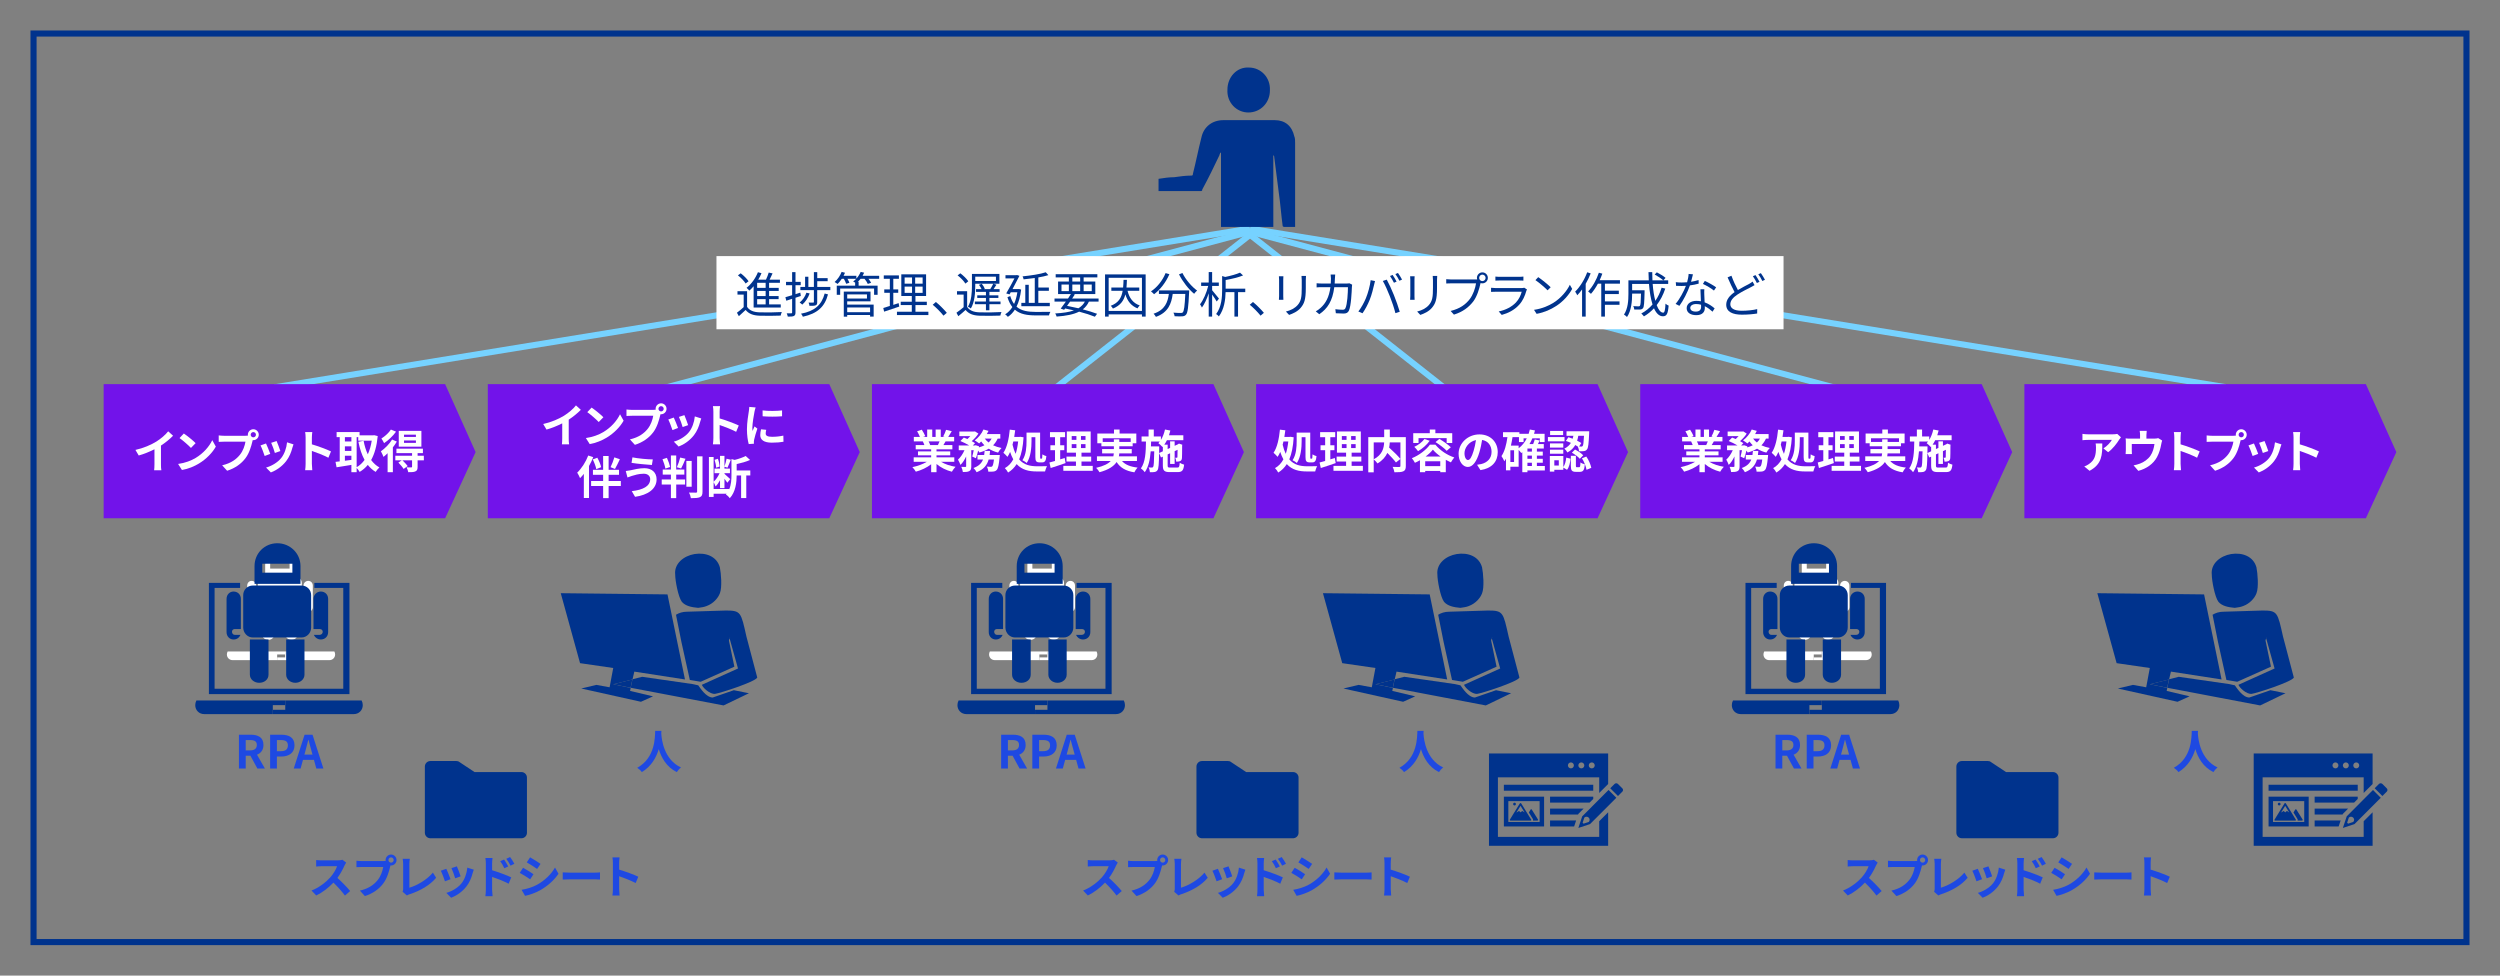 <?xml version="1.0" encoding="UTF-8"?>
<svg id="_レイヤー_1" data-name="レイヤー 1" xmlns="http://www.w3.org/2000/svg" xmlns:xlink="http://www.w3.org/1999/xlink" viewBox="0 0 820 320">
  <rect x="0" y="0" width="820" height="320" fill="#808080" stroke="none"/>
  <defs>
    <clipPath id="clippath">
      <rect x="379.117" y="21.25" width="45.883" height="53.203" style="fill: none; stroke-width: 0px;"/>
    </clipPath>
  </defs>
  <path d="M808,12v296H12V12h796M810,10H10v300h800V10h0Z" style="fill: #00338d; stroke-width: 0px;"/>
  <g>
    <path d="M223.641,197.393c1.188,1.388,3.168,1.784,5.346,1.983,1.188-.198,1.782-.198,2.772-.594,2.179-.794,3.763-2.578,4.356-4.165.792-1.983.396-6.544,0-8.527-.99-3.57-4.554-4.958-8.316-4.363-3.564.594-6.732,3.173-6.336,6.742,0,1.983.99,7.337,2.179,8.923" style="fill: #00338d; fill-rule: evenodd; stroke-width: 0px;"/>
    <path d="M237.336,231.384l8.311-3.997-4.947-1-6.925,2.399c-2.177,0-4.156-3.199-4.749-3.998l-1.781-.4-16.621-2.399-3.165.799-.594,2.798,30.471,5.797Z" style="fill: #00338d; fill-rule: evenodd; stroke-width: 0px;"/>
    <path d="M195.594,224.643l-4.945,1.187,19.583,4.353,3.956-1.781-7.516-1.781.198-.989-5.736-1.187,6.33-1.583.594-2.572,16.615,2.572-5.736-27.898-35.012-.396,6.33,22.951,10.88,1.583c-.396,2.176-.791,4.353-1.187,6.331l-4.352-.791Z" style="fill: #00338d; fill-rule: evenodd; stroke-width: 0px;"/>
    <polygon points="206.838 225.594 207.411 222.863 201.184 224.436 206.838 225.594" style="fill: #00338d; fill-rule: evenodd; stroke-width: 0px;"/>
    <path d="M248.378,222.234c-.593,1.386-12.242,5.149-13.821,5.348-1.777.198-4.147-2.179-4.344-2.971l11.848-5.348-2.765-9.903c.395-.792,0-.198,0,0,0,.198-.198.396-.198.792l1.777,8.517-11.057,4.952-1.184-.198-2.37-.396c-.987-4.159-1.777-8.318-2.764-12.478l-1.777-8.913c.987-.594,2.172-.99,3.554-.99l12.834-.396c4.936,0,4.936.594,6.713,8.516" style="fill: #00338d; fill-rule: evenodd; stroke-width: 0px;"/>
  </g>
  <g>
    <path d="M97.578,208.143c0,.983-.901,1.721-1.966,1.721-1.065,0-1.966-.737-1.966-1.721v-7.456h3.933v7.456Z" style="fill: #fff; fill-rule: evenodd; stroke-width: 0px;"/>
    <path d="M86.626,200.25c-1.147,0-2.048-.98-2.048-2.125v-6.866c0-1.143.901-2.043,2.048-2.043h10.324c1.147,0,2.048.899,2.048,2.043v6.866c0,1.144-.901,2.125-2.048,2.125h-10.324Z" style="fill: #fff; fill-rule: evenodd; stroke-width: 0px;"/>
    <path d="M94.988,184.614h-6.373v1.891h6.373v-1.891ZM96.704,185.107v3.781h-9.723v-3.781c0-2.712,2.124-4.85,4.82-4.85,2.697,0,4.902,2.138,4.902,4.85" style="fill: #fff; fill-rule: evenodd; stroke-width: 0px;"/>
    <path d="M101.074,200.687c-.644,0-1.207-.41-1.449-.983h1.208c.402,0,.644-.328.644-.655s-.241-.574-.644-.574h-1.288v-6.391c0-.901.725-1.557,1.529-1.557.886,0,1.529.655,1.529,1.557v7.046c0,.901-.644,1.557-1.529,1.557" style="fill: #fff; fill-rule: evenodd; stroke-width: 0px;"/>
    <path d="M83.952,199.703c-.239.574-.717.983-1.435.983-.797,0-1.435-.655-1.435-1.557v-7.046c0-.901.637-1.557,1.435-1.557.877,0,1.515.655,1.515,1.557v6.391h-1.276c-.319,0-.557.246-.557.574s.239.655.557.655h1.196Z" style="fill: #fff; fill-rule: evenodd; stroke-width: 0px;"/>
    <path d="M87.964,209.863c-1.065,0-1.966-.737-1.966-1.721v-7.456h3.933v7.456c0,.983-.819,1.721-1.966,1.721" style="fill: #fff; fill-rule: evenodd; stroke-width: 0px;"/>
    <path d="M74.664,213.687h18.872v.974h-2.626v1.866h-14.604c-1.067,0-1.887-.811-1.887-1.866,0-.325.082-.649.246-.974" style="fill: #fff; fill-rule: evenodd; stroke-width: 0px;"/>
    <path d="M108.038,216.527h-17.124v-.893h2.622v-1.947h16.141c.164.325.246.649.246.974,0,1.055-.819,1.866-1.884,1.866" style="fill: #fff; fill-rule: evenodd; stroke-width: 0px;"/>
    <path d="M99.872,221.293c0,1.521-1.377,2.663-3.004,2.663-1.627,0-3.004-1.142-3.004-2.663v-11.539h6.008v11.539Z" style="fill: #00338d; fill-rule: evenodd; stroke-width: 0px;"/>
    <path d="M82.937,209.098c-1.772,0-3.165-1.515-3.165-3.282v-10.604c0-1.768,1.393-3.156,3.165-3.156h15.954c1.773,0,3.166,1.388,3.166,3.156v10.604c0,1.767-1.393,3.282-3.166,3.282h-15.954Z" style="fill: #00338d; fill-rule: evenodd; stroke-width: 0px;"/>
    <path d="M95.901,184.909h-9.881v2.92h9.881v-2.92ZM98.561,185.671v5.839h-15.076v-5.839c0-4.189,3.294-7.489,7.474-7.489,4.181,0,7.602,3.3,7.602,7.489" style="fill: #00338d; fill-rule: evenodd; stroke-width: 0px;"/>
    <path d="M105.225,209.754c-1.012,0-1.897-.635-2.277-1.522h1.897c.633,0,1.012-.508,1.012-1.015,0-.508-.38-.889-1.012-.889h-2.024v-9.895c0-1.396,1.139-2.411,2.403-2.411,1.391,0,2.403,1.015,2.403,2.411v10.91c0,1.396-1.012,2.411-2.403,2.411" style="fill: #00338d; fill-rule: evenodd; stroke-width: 0px;"/>
    <path d="M78.879,208.232c-.381.888-1.143,1.522-2.285,1.522-1.27,0-2.286-1.015-2.286-2.41v-10.911c0-1.396,1.016-2.411,2.286-2.411,1.397,0,2.412,1.015,2.412,2.411v9.896h-2.031c-.508,0-.889.381-.889.888,0,.508.381,1.015.889,1.015h1.905Z" style="fill: #00338d; fill-rule: evenodd; stroke-width: 0px;"/>
    <path d="M85.015,223.956c-1.657,0-3.059-1.142-3.059-2.663v-11.539h6.118v11.539c0,1.521-1.275,2.663-3.059,2.663" style="fill: #00338d; fill-rule: evenodd; stroke-width: 0px;"/>
    <path d="M64.42,229.746h29.116v1.536h-4.051v2.943h-22.534c-1.646,0-2.911-1.28-2.911-2.943,0-.512.127-1.024.38-1.536" style="fill: #00338d; fill-rule: evenodd; stroke-width: 0px;"/>
    <polygon points="112.595 225.907 112.595 192.839 103.108 192.839 103.108 191.183 114.62 191.183 114.62 227.671 68.519 227.671 68.519 191.183 78.752 191.183 78.752 192.839 70.384 192.839 70.384 225.907 112.595 225.907" style="fill: #00338d; fill-rule: evenodd; stroke-width: 0px;"/>
    <path d="M116.066,234.225h-26.572v-1.407h4.068v-3.072h25.046c.254.512.381,1.024.381,1.536,0,1.663-1.271,2.943-2.924,2.943" style="fill: #00338d; fill-rule: evenodd; stroke-width: 0px;"/>
  </g>
  <g>
    <path d="M504.476,268.822l-2.065-3.303c-.061-.097-.189-.126-.286-.064-.026.017-.048.039-.065.064l-.606.972,1.299,2.1c.111.166.135.375.065.561h1.466c.12.002.219-.094.222-.214.001-.041-.01-.082-.032-.117l.001.001Z" style="fill: #00338d; stroke-width: 0px;"/>
    <path d="M499.28,265.995l-.524.465-.523-.465-.861.524,1.359-2.209,1.326,2.156-.776-.471ZM502.228,268.841l-3.293-5.356c-.042-.055-.108-.086-.177-.084-.009 0-.019.001-.028.003-.009-.001-.019-.002-.028-.003-.069-.002-.134.029-.176.084l-3.294,5.356c-.047.065-.053.151-.016.222.036.065.109.101.183.089h6.661c.074.011.147-.024.183-.089.038-.071.031-.157-.016-.222" style="fill: #00338d; stroke-width: 0px;"/>
    <path d="M497.216,263.736c0,.251-.203.454-.454.454-.251,0-.454-.203-.454-.454s.203-.454.454-.454c.251,0,.454.203.454.454" style="fill: #00338d; stroke-width: 0px;"/>
    <path d="M506.462,261.306h-13.192v9.769h13.192v-9.769ZM504.997,269.609h-10.26v-6.838h10.26v6.838Z" style="fill: #00338d; stroke-width: 0px;"/>
    <path d="M515.257,250.072c.54,0,.977.437.977.977s-.437.977-.977.977c-.54,0-.977-.437-.977-.977s.437-.977.977-.977M518.677,250.072c.54,0,.977.437.977.977s-.437.977-.977.977-.977-.437-.977-.977.437-.977.977-.977M522.097,250.072c.54,0,.977.437.977.977s-.437.977-.977.977c-.54,0-.977-.437-.977-.977s.437-.977.977-.977M524.54,269.361v5.133h-33.224v-19.538h33.224v5.142l2.931-2.937v-10.02h-39.087v30.283h39.087v-10.994l-2.931,2.931Z" style="fill: #00338d; stroke-width: 0px;"/>
    <rect x="493.27" y="257.398" width="29.315" height="1.954" style="fill: #00338d; stroke-width: 0px;"/>
    <polygon points="508.417 267.167 517.616 267.167 517.681 266.972 519.435 265.213 508.417 265.213 508.417 267.167" style="fill: #00338d; stroke-width: 0px;"/>
    <polygon points="508.417 261.306 508.417 263.26 521.385 263.26 522.586 262.057 522.586 261.306 508.417 261.306" style="fill: #00338d; stroke-width: 0px;"/>
    <polygon points="516.968 269.121 508.417 269.121 508.417 271.075 516.32 271.075 516.968 269.121" style="fill: #00338d; stroke-width: 0px;"/>
    <path d="M527.597,259.111l-8.633,8.651-1.261,3.802,3.823-1.261,8.634-8.631-2.562-2.561ZM521.105,268.182c.392.381.401,1.009.02,1.401-.006.007-.013.013-.02.02l-1.701.56-.3-.3.56-1.701c.407-.384,1.046-.376,1.441.02" style="fill: #00338d; stroke-width: 0px;"/>
    <path d="M532.12,258.571l-1.421-1.421c-.308-.315-.814-.32-1.128-.013-.004.004-.009.008-.013.013l-1.402,1.401,2.541,2.54,1.401-1.4c.315-.275.347-.754.072-1.068-.016-.018-.032-.035-.049-.051" style="fill: #00338d; stroke-width: 0px;"/>
  </g>
  <g>
    <path d="M755.268,268.822l-2.06-3.303c-.061-.097-.189-.126-.285-.064-.026.017-.048.039-.064.064l-.604.972,1.296,2.1c.111.166.135.375.065.561h1.462c.12.002.219-.094.221-.214.001-.041-.01-.082-.032-.117l.001.001Z" style="fill: #00338d; stroke-width: 0px;"/>
    <path d="M750.084,265.995l-.523.465-.522-.465-.859.524,1.356-2.209,1.323,2.156-.774-.471ZM753.025,268.841l-3.285-5.356c-.042-.055-.108-.086-.176-.084-.009 0-.019.001-.028.003-.009-.001-.019-.002-.028-.003-.069-.002-.134.029-.176.084l-3.286,5.356c-.047.065-.053.151-.016.222.036.065.109.101.182.089h6.646c.074.011.146-.024.182-.089.038-.071.031-.157-.016-.222" style="fill: #00338d; stroke-width: 0px;"/>
    <path d="M748.025,263.736c0,.251-.203.454-.453.454-.251,0-.453-.203-.453-.454s.203-.454.453-.454c.251,0,.453.203.453.454" style="fill: #00338d; stroke-width: 0px;"/>
    <path d="M757.25,261.306h-13.161v9.769h13.161v-9.769ZM755.787,269.609h-10.237v-6.838h10.237v6.838Z" style="fill: #00338d; stroke-width: 0px;"/>
    <path d="M766.024,250.072c.539,0,.975.437.975.977,0,.54-.436.977-.975.977-.539,0-.975-.437-.975-.977,0-.54.436-.977.975-.977M769.436,250.072c.539,0,.975.437.975.977,0,.54-.436.977-.975.977s-.975-.437-.975-.977c0-.54.436-.977.975-.977M772.848,250.072c.539,0,.975.437.975.977,0,.54-.436.977-.975.977s-.975-.437-.975-.977c0-.54.436-.977.975-.977M775.286,269.361v5.133h-33.147v-19.538h33.147v5.142l2.925-2.937v-10.02h-38.997v30.283h38.997v-10.994l-2.925,2.931Z" style="fill: #00338d; stroke-width: 0px;"/>
    <rect x="744.088" y="257.398" width="29.248" height="1.954" style="fill: #00338d; stroke-width: 0px;"/>
    <polygon points="759.2 267.167 768.377 267.167 768.442 266.972 770.193 265.213 759.2 265.213 759.2 267.167" style="fill: #00338d; stroke-width: 0px;"/>
    <polygon points="759.2 261.306 759.2 263.26 772.138 263.26 773.336 262.057 773.336 261.306 759.2 261.306" style="fill: #00338d; stroke-width: 0px;"/>
    <polygon points="767.731 269.121 759.199 269.121 759.199 271.075 767.085 271.075 767.731 269.121" style="fill: #00338d; stroke-width: 0px;"/>
    <path d="M778.335,259.111l-8.613,8.651-1.258,3.802,3.814-1.261,8.614-8.631-2.556-2.561ZM771.858,268.182c.391.381.4,1.009.02,1.401-.006.007-.013.013-.02.02l-1.697.56-.3-.3.559-1.701c.406-.384,1.043-.376,1.438.02" style="fill: #00338d; stroke-width: 0px;"/>
    <path d="M782.848,258.57l-1.418-1.421c-.308-.315-.812-.32-1.126-.013-.004.004-.009.008-.013.013l-1.399,1.401,2.535,2.54,1.398-1.4c.314-.275.346-.754.072-1.068-.016-.018-.032-.035-.049-.051" style="fill: #00338d; stroke-width: 0px;"/>
  </g>
  <path d="M171.03,274.951h-29.869c-.996,0-1.81-.814-1.81-1.81v-21.716c0-.995.815-1.81,1.81-1.81h8.508c.362,0,.724.09.996.317l4.978,3.303h15.387c.996,0,1.81.814,1.81,1.81v18.097c0,.995-.815,1.81-1.81,1.81" style="fill: #00338d; stroke-width: 0px;"/>
  <path d="M424.116,274.951h-29.869c-.996,0-1.81-.814-1.81-1.81v-21.716c0-.995.815-1.81,1.81-1.81h8.508c.362,0,.724.09.996.317l4.978,3.303h15.387c.996,0,1.81.814,1.81,1.81v18.097c0,.995-.815,1.81-1.81,1.81" style="fill: #00338d; stroke-width: 0px;"/>
  <path d="M673.365,274.951h-29.869c-.996,0-1.81-.814-1.81-1.81v-21.716c0-.995.815-1.81,1.81-1.81h8.508c.362,0,.724.09.996.317l4.978,3.303h15.387c.996,0,1.81.814,1.81,1.81v18.097c0,.995-.815,1.81-1.81,1.81" style="fill: #00338d; stroke-width: 0px;"/>
  <g>
    <rect x="87.901" y="100" width="324.197" height="2" transform="translate(-12.98 41.481) rotate(-9.246)" style="fill: #76d2ff; stroke-width: 0px;"/>
    <rect x="211.593" y="101" width="201.814" height="2" transform="translate(-15.732 84.005) rotate(-14.939)" style="fill: #76d2ff; stroke-width: 0px;"/>
    <rect x="334.988" y="102" width="84.024" height="2" transform="translate(17.085 255.313) rotate(-38.219)" style="fill: #76d2ff; stroke-width: 0px;"/>
  </g>
  <g>
    <rect x="569" y="-61.099" width="2" height="324.197" transform="translate(378.882 647.42) rotate(-80.77)" style="fill: #76d2ff; stroke-width: 0px;"/>
    <rect x="506.5" y="1.093" width="2" height="201.814" transform="translate(278.18 566.083) rotate(-75.069)" style="fill: #76d2ff; stroke-width: 0px;"/>
    <rect x="442" y="60.988" width="2" height="84.024" transform="translate(87.934 387.229) rotate(-51.766)" style="fill: #76d2ff; stroke-width: 0px;"/>
  </g>
  <rect x="235" y="84" width="350" height="24" style="fill: #fff; stroke-width: 0px;"/>
  <polygon points="34 126 146 126 156 148.288 146 170 34 170 34 126" style="fill: #7213ea; fill-rule: evenodd; stroke-width: 0px;"/>
  <g>
    <path d="M245.049,100.652c.752,1.185,2.161,1.729,4.034,1.793,1.761.08,5.442.032,7.363-.096-.144.272-.336.816-.384,1.168-1.792.08-5.17.112-6.962.032-2.097-.08-3.538-.641-4.53-1.889-.705.688-1.441,1.361-2.225,2.049l-.625-1.136c.672-.496,1.489-1.168,2.209-1.841v-4.098h-2.033v-1.121h3.153v5.138ZM244.569,92.985c-.48-.8-1.553-1.905-2.529-2.673l.913-.672c.976.736,2.081,1.825,2.577,2.609l-.96.736ZM247.194,93.882c-.448.528-.929,1.024-1.409,1.44-.192-.24-.64-.688-.913-.913,1.553-1.2,2.929-3.105,3.729-5.122l1.168.32c-.304.736-.656,1.457-1.072,2.129h2.545c.352-.736.688-1.649.896-2.337l1.265.272c-.304.672-.64,1.425-.977,2.065h3.394v1.024h-3.554v1.665h3.153v1.008h-3.153v1.681h3.122v.993h-3.122v1.729h3.826v1.041h-8.899v-6.995ZM251.132,92.761h-2.785v1.665h2.785v-1.665ZM251.132,95.434h-2.785v1.681h2.785v-1.681ZM251.132,98.107h-2.785v1.729h2.785v-1.729Z" style="fill: #00338d; stroke-width: 0px;"/>
    <path d="M260.921,97.659v4.818c0,.64-.144.977-.544,1.168-.384.176-.992.224-1.985.208-.048-.272-.192-.768-.352-1.088.688.016,1.312.016,1.505,0,.192,0,.272-.048.272-.288v-4.466l-1.905.625-.304-1.153c.608-.16,1.376-.4,2.209-.656v-3.281h-2.001v-1.088h2.001v-3.201h1.104v3.201h1.712v1.088h-1.712v2.945c.528-.16,1.056-.336,1.584-.512l.16,1.104-1.745.576ZM265.563,96.25c-.496,1.457-1.408,2.785-2.417,3.666-.176-.176-.608-.528-.864-.688.977-.769,1.777-1.937,2.225-3.217l1.056.24ZM272.35,94.122v1.041h-4.306v3.906c0,.592-.08.896-.512,1.072-.416.176-1.056.176-2.033.176-.016-.32-.144-.736-.288-1.057.704.016,1.296.016,1.505,0,.192,0,.24-.048.24-.224v-3.874h-4.434v-1.041h1.553v-3.361h1.072v3.361h1.809v-4.866h1.104v1.969h3.41v1.008h-3.41v1.889h4.29ZM271.582,96.555c-1.057,4.066-3.473,6.291-8.243,7.331-.112-.32-.368-.752-.608-.992,4.53-.865,6.771-2.897,7.763-6.627l1.088.288Z" style="fill: #00338d; stroke-width: 0px;"/>
    <path d="M288.366,91.449h-3.505c.352.448.688.944.864,1.312l-1.088.368c-.176-.464-.624-1.121-1.072-1.681h-1.281c-.288.368-.592.704-.896,1.008h.24v1.249h6.227v2.993h-1.152v-2.049h-11.125v2.049h-1.121v-2.993h6.035v-1.008c-.224-.144-.48-.288-.656-.368.352-.256.688-.544.992-.88h-2.849c.272.464.512.96.625,1.312l-1.057.32c-.128-.432-.448-1.073-.752-1.633h-.688c-.432.656-.913,1.232-1.376,1.697-.224-.176-.688-.496-.977-.641.96-.832,1.825-2.081,2.305-3.329l1.104.288c-.128.336-.288.672-.464.992h4.193v.929c.592-.656,1.089-1.409,1.409-2.209l1.137.272c-.144.336-.304.688-.497,1.008h5.426v.993ZM277.882,99.916h8.675v3.922h-1.168v-.512h-7.507v.544h-1.121v-8.227h8.771v3.185h-7.651v1.088ZM277.882,96.555v1.361h6.482v-1.361h-6.482ZM277.882,100.845v1.552h7.507v-1.552h-7.507Z" style="fill: #00338d; stroke-width: 0px;"/>
    <path d="M294.954,100.556c-1.713.577-3.538,1.201-4.962,1.665l-.272-1.201c.592-.176,1.329-.4,2.145-.672v-4.306h-1.825v-1.121h1.825v-3.473h-1.985v-1.121h4.962v1.121h-1.84v3.473h1.617v1.121h-1.617v3.954l1.745-.576.208,1.136ZM304.51,102.253v1.088h-10.308v-1.088h4.866v-2.193h-3.634v-1.088h3.634v-1.873h-3.441v-7.123h8.131v7.123h-3.49v1.873h3.729v1.088h-3.729v2.193h4.242ZM296.715,93.033h2.433v-2.017h-2.433v2.017ZM296.715,96.059h2.433v-2.049h-2.433v2.049ZM302.621,91.017h-2.449v2.017h2.449v-2.017ZM302.621,94.01h-2.449v2.049h2.449v-2.049Z" style="fill: #00338d; stroke-width: 0px;"/>
    <path d="M309.465,103.534c-1.024-1.281-2.401-2.641-3.537-3.569l1.04-.913c1.153.928,2.593,2.385,3.585,3.553l-1.088.929Z" style="fill: #00338d; stroke-width: 0px;"/>
    <path d="M317.226,100.652c.752,1.185,2.128,1.729,3.985,1.793,1.761.08,5.378.032,7.283-.096-.144.272-.336.816-.384,1.168-1.761.08-5.122.112-6.883.032-2.097-.08-3.521-.641-4.514-1.889-.736.688-1.537,1.361-2.385,2.049l-.608-1.136c.705-.496,1.585-1.168,2.353-1.825v-4.114h-2.177v-1.121h3.33v5.138ZM316.649,93.017c-.48-.816-1.568-1.937-2.561-2.705l.896-.672c.993.736,2.129,1.825,2.609,2.625l-.945.752ZM319.882,93.833c0,2.161-.192,5.25-1.44,7.347-.192-.192-.688-.464-.96-.576,1.185-1.969,1.312-4.754,1.312-6.771v-3.985h9.012v3.217h-1.969l.992.32c-.32.512-.64,1.041-.944,1.457h1.985v.896h-3.345v1.121h2.945v.864h-2.945v1.185h3.649v.88h-3.649v1.985h-1.137v-1.985h-3.633v-.88h3.633v-1.185h-2.849v-.864h2.849v-1.121h-3.249v-.896h1.825c-.192-.448-.528-.993-.864-1.409l.912-.352c.416.48.849,1.184,1.008,1.648l-.272.112h2.225l-.144-.048c.32-.496.72-1.232.96-1.729h-5.907v.768ZM319.882,90.745v1.424h6.787v-1.424h-6.787Z" style="fill: #00338d; stroke-width: 0px;"/>
    <path d="M334.938,94.986c-.272,2.289-.784,4.129-1.521,5.602,1.601,1.409,3.81,1.713,6.418,1.729.656,0,3.874,0,4.706-.032-.192.288-.416.832-.48,1.168h-4.257c-2.881,0-5.218-.368-6.931-1.889-.656,1.024-1.424,1.792-2.289,2.369-.176-.256-.625-.672-.896-.832.928-.576,1.729-1.361,2.369-2.385-.657-.832-1.201-1.889-1.617-3.249l.928-.353c.32,1.057.736,1.905,1.249,2.577.48-1.056.848-2.337,1.072-3.825h-2.161l-.4.704-1.088-.336c.896-1.521,1.969-3.489,2.705-4.914h-2.945v-1.057h3.57l.192-.064.816.272c-.592,1.201-1.44,2.817-2.273,4.354h1.921l.224-.032.688.192ZM344.334,100.444h-9.332v-1.104h1.297v-5.922h1.136v5.922h1.969v-8.147c-1.232.176-2.497.32-3.666.433-.032-.289-.192-.705-.336-.977,2.689-.272,5.858-.736,7.603-1.345l.864.944c-.928.288-2.065.544-3.297.752v3.313h3.458v1.072h-3.458v3.954h3.762v1.104Z" style="fill: #00338d; stroke-width: 0px;"/>
    <path d="M357.165,98.924c-.48,1.041-1.136,1.873-2.017,2.545,1.825.48,3.457.992,4.69,1.457l-.721.96c-1.344-.544-3.137-1.137-5.17-1.665-1.792.912-4.226,1.393-7.379,1.617-.096-.336-.272-.769-.464-1.024,2.545-.144,4.578-.433,6.146-1.009-.928-.224-1.905-.432-2.881-.624l-.336.432-1.12-.384c.496-.624,1.088-1.457,1.696-2.305h-3.729v-.993h4.418c.336-.512.672-1.008.96-1.473h-4.21v-4.113h3.538v-1.345h-4.322v-1.057h13.669v1.057h-4.498v1.345h3.825v4.113h-7.139l.432.112c-.272.432-.576.896-.896,1.36h8.676v.993h-3.169ZM348.169,95.482h2.417v-2.161h-2.417v2.161ZM350.986,98.924c-.336.48-.672.96-.993,1.393,1.265.24,2.529.512,3.729.8.928-.561,1.633-1.281,2.129-2.193h-4.866ZM351.722,92.345h2.577v-1.345h-2.577v1.345ZM354.299,95.482v-2.161h-2.577v2.161h2.577ZM355.436,93.321v2.161h2.657v-2.161h-2.657Z" style="fill: #00338d; stroke-width: 0px;"/>
    <path d="M375.773,89.992v13.861h-1.216v-.72h-10.917v.72h-1.185v-13.861h13.317ZM374.557,101.997v-10.869h-10.917v10.869h10.917ZM369.835,95.386c.576,2.385,1.809,4.05,4.001,4.802-.256.224-.576.657-.736.96-2.049-.816-3.281-2.353-3.986-4.594-.528,2.113-1.648,3.666-4.082,4.658-.128-.288-.448-.704-.704-.912,2.561-.977,3.505-2.609,3.905-4.914h-3.713v-1.072h3.857c.08-.769.112-1.617.144-2.513h1.104c-.032.896-.064,1.729-.144,2.513h4.194v1.072h-3.841Z" style="fill: #00338d; stroke-width: 0px;"/>
    <path d="M383.562,89.928c-1.153,2.689-3.009,5.074-5.026,6.579-.208-.256-.72-.705-1.008-.929,2.017-1.344,3.793-3.553,4.786-6.002l1.249.352ZM390.061,95.258s-.016.416-.032.576c-.224,4.914-.464,6.755-1.008,7.363-.336.4-.672.497-1.232.561-.528.048-1.521.016-2.513-.032-.032-.352-.176-.832-.4-1.185,1.04.096,2.033.112,2.401.112.336,0,.528-.032.672-.208.416-.4.64-2.001.832-6.035h-4.129c-.417,3.153-1.441,6.05-5.506,7.523-.16-.304-.496-.784-.769-1.04,3.762-1.249,4.642-3.794,5.01-6.483h-3.265v-1.152h9.94ZM387.836,89.544c1.041,2.145,3.089,4.546,4.818,5.762-.304.256-.752.72-.976,1.057-1.761-1.425-3.778-4.002-4.962-6.371l1.12-.448Z" style="fill: #00338d; stroke-width: 0px;"/>
    <path d="M399.082,98.892c-.288-.528-.944-1.504-1.504-2.289v7.235h-1.121v-7.635c-.608,1.825-1.409,3.602-2.225,4.674-.128-.32-.432-.784-.624-1.072,1.072-1.329,2.161-3.826,2.689-6.019h-2.321v-1.121h2.481v-3.425h1.121v3.425h2.193v1.121h-2.193v1.409c.496.56,1.905,2.305,2.241,2.737l-.736.96ZM408.446,95.818h-2.369v8.035h-1.185v-8.035h-2.897c-.048,2.449-.448,5.634-2.208,7.971-.16-.24-.625-.624-.896-.784,1.792-2.369,1.969-5.586,1.969-7.971v-4.498l1.008.304c1.809-.368,3.698-.896,4.85-1.409l1.008.913c-1.537.64-3.713,1.152-5.714,1.504v2.833h6.435v1.136Z" style="fill: #00338d; stroke-width: 0px;"/>
    <path d="M413.465,103.534c-1.024-1.281-2.401-2.641-3.537-3.569l1.04-.913c1.153.928,2.593,2.385,3.585,3.553l-1.088.929Z" style="fill: #00338d; stroke-width: 0px;"/>
    <path d="M420.954,90.616c-.032.304-.048.769-.048,1.153v5.346c0,.4.016.929.048,1.217h-1.473c.016-.24.064-.752.064-1.232v-5.33c0-.289-.032-.849-.064-1.153h1.473ZM428.365,90.504c-.032.384-.064.848-.064,1.376v2.593c0,3.841-.512,5.106-1.665,6.482-1.041,1.249-2.641,1.937-3.81,2.337l-1.041-1.104c1.473-.368,2.849-1.008,3.842-2.129,1.152-1.329,1.344-2.625,1.344-5.65v-2.529c0-.528-.048-.992-.08-1.376h1.473Z" style="fill: #00338d; stroke-width: 0px;"/>
    <path d="M443.501,93.37c-.048.272-.08.576-.08.784-.064,1.537-.256,6.194-.977,7.731-.32.672-.832.96-1.712.96-.816,0-1.745-.048-2.577-.096l-.16-1.328c.864.112,1.713.176,2.385.176.464,0,.752-.128.928-.528.608-1.216.816-5.154.816-6.867h-4.482c-.576,4.594-2.241,7.027-4.914,8.868l-1.152-.944c.496-.272,1.152-.72,1.633-1.185,1.584-1.44,2.737-3.441,3.169-6.739h-2.689c-.64,0-1.28,0-1.841.064v-1.36c.561.064,1.217.096,1.825.096h2.817c.032-.512.064-1.057.064-1.633,0-.352-.048-.944-.112-1.329h1.505c-.048.368-.08.928-.096,1.312-.016.576-.048,1.121-.08,1.649h3.81c.432,0,.752-.032,1.024-.08l.896.448Z" style="fill: #00338d; stroke-width: 0px;"/>
    <path d="M449.579,91.897l1.424.288c-.096.352-.224.816-.288,1.168-.224.992-.784,3.361-1.457,4.994-.592,1.473-1.457,3.121-2.353,4.401l-1.36-.576c1.008-1.328,1.905-3.009,2.465-4.354.688-1.649,1.361-4.082,1.569-5.922ZM453.564,92.153l1.297-.432c.64,1.152,1.665,3.361,2.337,5.058.656,1.584,1.504,4.034,1.92,5.474l-1.424.464c-.4-1.633-1.136-3.793-1.809-5.506-.641-1.648-1.617-3.874-2.321-5.058ZM458.078,92.361l-.864.384c-.32-.656-.865-1.617-1.297-2.225l.849-.353c.4.561.992,1.537,1.312,2.193ZM459.871,91.705l-.864.384c-.352-.704-.864-1.601-1.329-2.209l.849-.352c.432.576,1.04,1.584,1.344,2.177Z" style="fill: #00338d; stroke-width: 0px;"/>
    <path d="M463.994,90.616c-.032.304-.048.769-.048,1.153v5.346c0,.4.016.929.048,1.217h-1.473c.016-.24.064-.752.064-1.232v-5.33c0-.289-.032-.849-.064-1.153h1.473ZM471.405,90.504c-.032.384-.064.848-.064,1.376v2.593c0,3.841-.512,5.106-1.665,6.482-1.041,1.249-2.641,1.937-3.81,2.337l-1.041-1.104c1.473-.368,2.849-1.008,3.842-2.129,1.152-1.329,1.344-2.625,1.344-5.65v-2.529c0-.528-.048-.992-.08-1.376h1.473Z" style="fill: #00338d; stroke-width: 0px;"/>
    <path d="M483.981,91.673c.16,0,.336,0,.528-.016-.048-.16-.08-.336-.08-.512,0-.992.8-1.809,1.792-1.809.993,0,1.793.816,1.793,1.809s-.8,1.793-1.793,1.793c-.208,0-.416-.032-.608-.096l-.032.176c-.352,1.681-1.12,4.258-2.385,5.907-1.473,1.873-3.377,3.361-6.307,4.273l-1.088-1.2c3.105-.769,4.898-2.129,6.243-3.842,1.136-1.457,1.873-3.681,2.097-5.218h-8.195c-.625,0-1.185.032-1.584.048v-1.409c.432.048,1.072.096,1.601.096h8.019ZM487.278,91.145c0-.576-.48-1.072-1.057-1.072-.592,0-1.056.496-1.056,1.072s.464,1.057,1.056,1.057c.577,0,1.057-.48,1.057-1.057Z" style="fill: #00338d; stroke-width: 0px;"/>
    <path d="M500.846,94.938c-.08.144-.176.352-.208.464-.432,1.584-1.152,3.249-2.337,4.546-1.681,1.841-3.698,2.785-5.73,3.345l-.992-1.136c2.273-.464,4.273-1.505,5.634-2.929.976-1.024,1.617-2.385,1.905-3.538h-8.5c-.384,0-.993.016-1.553.048v-1.344c.576.064,1.121.096,1.553.096h8.435c.368,0,.705-.032.88-.128l.913.576ZM490.489,90.712c.417.064.929.08,1.441.08h6.291c.512,0,1.072-.016,1.457-.08v1.329c-.384-.032-.928-.048-1.473-.048h-6.274c-.496,0-1.008.016-1.441.048v-1.329Z" style="fill: #00338d; stroke-width: 0px;"/>
    <path d="M509.563,99.292c2.465-1.553,4.417-3.922,5.346-5.891l.768,1.361c-1.104,2-2.961,4.178-5.378,5.682-1.601,1.024-3.618,2.001-6.291,2.497l-.849-1.312c2.801-.417,4.882-1.393,6.403-2.337ZM508.619,94.218l-1.009,1.008c-.8-.832-2.801-2.545-3.985-3.345l.912-.977c1.137.752,3.186,2.417,4.082,3.313Z" style="fill: #00338d; stroke-width: 0px;"/>
    <path d="M521.739,89.672c-.432,1.152-1.009,2.321-1.633,3.425v10.741h-1.185v-8.9c-.496.705-1.041,1.345-1.584,1.905-.112-.272-.464-.928-.688-1.185,1.585-1.537,3.057-3.921,3.954-6.354l1.137.368ZM526.413,93.049v2.289h4.562v1.104h-4.562v2.417h4.786v1.12h-4.786v3.874h-1.201v-10.804h-1.104c-.688,1.281-1.473,2.433-2.273,3.33-.192-.208-.656-.608-.928-.801,1.44-1.488,2.737-3.793,3.521-6.13l1.136.304c-.256.736-.56,1.457-.88,2.161h6.659v1.136h-4.93Z" style="fill: #00338d; stroke-width: 0px;"/>
    <path d="M546.207,94.666c-.688,2.065-1.633,3.89-2.817,5.41.592,1.569,1.329,2.481,2.145,2.481.448,0,.64-.833.752-2.961.272.272.704.544,1.024.64-.224,2.721-.656,3.505-1.873,3.505-1.232,0-2.193-.977-2.929-2.625-.96,1.041-2.064,1.937-3.297,2.657-.176-.24-.592-.72-.865-.944,1.425-.768,2.657-1.761,3.682-2.961-.576-1.809-.96-4.162-1.168-6.739h-5.522v2.081h4.082v.513c-.08,3.585-.176,4.93-.512,5.346-.24.304-.512.417-.96.464-.4.032-1.121.032-1.905,0-.016-.368-.144-.816-.336-1.121.736.064,1.425.08,1.697.08.224,0,.384-.032.48-.176.224-.24.304-1.249.368-4.002h-2.914v.128c0,2.241-.24,5.458-1.681,7.539-.208-.24-.72-.656-.992-.8,1.312-1.953,1.457-4.69,1.457-6.755v-4.466h6.675c-.064-.88-.08-1.777-.096-2.689h1.232c0,.928.016,1.825.064,2.689h5.17v1.168h-5.09c.16,2.129.448,4.034.88,5.554.865-1.265,1.553-2.705,2.049-4.322l1.201.304ZM543.438,89.32c.992.496,2.241,1.265,2.865,1.825l-.736.816c-.608-.56-1.825-1.376-2.833-1.921l.705-.72Z" style="fill: #00338d; stroke-width: 0px;"/>
    <path d="M557.165,93.033c-.832.24-1.825.448-2.865.576-.784,2.241-2.193,4.994-3.457,6.707l-1.249-.641c1.329-1.537,2.673-4.065,3.393-5.922-.464.032-.928.048-1.393.048-.592,0-1.249-.016-1.84-.048l-.096-1.2c.592.08,1.265.112,1.953.112.561,0,1.152-.032,1.761-.08.24-.88.464-1.889.496-2.737l1.425.128c-.16.576-.368,1.537-.625,2.449.833-.128,1.665-.32,2.465-.577l.032,1.185ZM559.021,94.874c-.048.656-.032,1.121-.016,1.713.016.576.08,1.617.112,2.577,1.36.497,2.465,1.281,3.281,1.985l-.688,1.088c-.672-.608-1.521-1.312-2.545-1.809.016.24.016.464.016.64,0,1.265-.833,2.305-2.785,2.305-1.745,0-3.169-.72-3.169-2.289,0-1.457,1.376-2.401,3.169-2.401.528,0,1.041.048,1.504.144-.048-1.296-.128-2.849-.16-3.954h1.281ZM557.949,99.948c-.497-.144-1.041-.224-1.601-.224-1.168,0-1.937.528-1.937,1.249,0,.736.592,1.232,1.825,1.232,1.296,0,1.729-.72,1.729-1.505,0-.208,0-.464-.016-.752ZM562.175,95.306c-.849-.72-2.561-1.697-3.618-2.177l.625-.993c1.152.513,2.961,1.537,3.713,2.113l-.72,1.056Z" style="fill: #00338d; stroke-width: 0px;"/>
    <path d="M575.485,93.529c-.353.224-.736.433-1.201.672-1.072.561-2.833,1.376-4.386,2.401-1.473.977-2.353,2.001-2.353,3.202,0,1.312,1.249,2.129,3.746,2.129,1.729,0,3.841-.224,5.074-.544l-.016,1.44c-1.185.208-3.025.384-5.01.384-2.961,0-5.138-.896-5.138-3.265,0-1.633,1.041-2.945,2.737-4.13-.72-1.296-1.553-3.153-2.289-4.85l1.265-.528c.625,1.745,1.425,3.441,2.113,4.69,1.393-.849,2.833-1.537,3.698-2.017.464-.272.8-.48,1.12-.752l.641,1.168ZM575.805,90.232c.4.576.977,1.552,1.312,2.208l-.864.384c-.32-.656-.864-1.617-1.312-2.225l.864-.368ZM577.566,89.592c.432.592,1.041,1.585,1.345,2.177l-.864.4c-.336-.704-.865-1.617-1.329-2.209l.848-.368Z" style="fill: #00338d; stroke-width: 0px;"/>
  </g>
  <g>
    <path d="M52.793,152.28c0,.66.03,1.59.135,1.965h-2.37c.06-.36.105-1.305.105-1.965v-4.919c-1.545.78-3.42,1.56-5.16,2.04l-1.08-1.83c2.625-.57,5.145-1.68,6.825-2.715,1.515-.945,3.075-2.28,3.915-3.39l1.605,1.455c-1.14,1.14-2.49,2.265-3.975,3.225v6.135Z" style="fill: #fff; stroke-width: 0px;"/>
    <path d="M64.164,150.21c2.55-1.515,4.515-3.81,5.459-5.834l1.17,2.115c-1.14,2.025-3.135,4.095-5.55,5.55-1.515.915-3.45,1.755-5.564,2.115l-1.26-1.98c2.34-.33,4.29-1.095,5.745-1.965ZM64.164,145.351l-1.53,1.575c-.78-.84-2.655-2.475-3.75-3.24l1.41-1.5c1.05.705,3,2.265,3.87,3.165Z" style="fill: #fff; stroke-width: 0px;"/>
    <path d="M80.469,142.936c.21,0,.525-.015.855-.06-.015-.09-.03-.18-.03-.285,0-.99.81-1.8,1.8-1.8.975,0,1.785.81,1.785,1.8,0,.975-.81,1.785-1.785,1.785-.06,0-.135,0-.195-.015l-.12.45c-.345,1.47-.99,3.794-2.25,5.459-1.35,1.8-3.345,3.285-6.03,4.14l-1.635-1.785c2.985-.705,4.665-1.995,5.879-3.525.99-1.245,1.56-2.94,1.77-4.23h-6.99c-.69,0-1.395.03-1.785.06v-2.115c.435.06,1.29.12,1.785.12h6.945ZM83.949,142.591c0-.48-.39-.87-.855-.87-.48,0-.87.39-.87.87,0,.465.39.855.87.855.465,0,.855-.39.855-.855Z" style="fill: #fff; stroke-width: 0px;"/>
    <path d="M88.644,148.875l-1.83.69c-.255-.81-1.005-2.805-1.365-3.465l1.8-.645c.375.765,1.095,2.58,1.395,3.42ZM96.264,145.756c-.18.48-.27.795-.36,1.095-.39,1.515-1.02,3.075-2.04,4.395-1.395,1.8-3.27,3.06-5.025,3.72l-1.575-1.605c1.65-.435,3.735-1.575,4.98-3.135,1.02-1.275,1.74-3.27,1.905-5.145l2.115.675ZM91.959,147.946l-1.8.63c-.18-.735-.84-2.55-1.215-3.33l1.785-.585c.285.645,1.02,2.595,1.23,3.285Z" style="fill: #fff; stroke-width: 0px;"/>
    <path d="M107.709,150.136c-1.545-.81-3.795-1.68-5.415-2.235v4.245c0,.435.075,1.485.135,2.085h-2.34c.09-.585.15-1.485.15-2.085v-8.61c0-.54-.045-1.29-.15-1.815h2.34c-.06.525-.135,1.185-.135,1.815v2.205c2.01.585,4.89,1.65,6.27,2.325l-.855,2.07Z" style="fill: #fff; stroke-width: 0px;"/>
    <path d="M123.894,143.026c-.315,3.27-1.035,5.85-2.16,7.86.735,1.005,1.635,1.845,2.715,2.43-.405.33-.96,1.005-1.23,1.47-1.02-.615-1.86-1.38-2.58-2.294-.765.93-1.65,1.68-2.67,2.294-.225-.39-.63-.945-.99-1.305v1.41h-1.725v-2.4c-1.725.3-3.48.57-4.86.78l-.345-1.785c.405-.045.87-.09,1.38-.15v-7.964h-1.02v-1.65h7.53v1.065h4.485l.3-.045,1.17.285ZM113.125,143.371v1.425h2.13v-1.425h-2.13ZM113.125,147.901h2.13v-1.5h-2.13v1.5ZM113.125,151.125c.69-.09,1.41-.195,2.13-.285v-1.35h-2.13v1.635ZM116.979,153.24c.99-.555,1.86-1.365,2.595-2.385-.915-1.665-1.56-3.675-2.025-5.939l1.71-.345c.3,1.605.75,3.12,1.38,4.44.585-1.29,1.035-2.79,1.29-4.47h-4.425v-1.17h-.525v9.869Z" style="fill: #fff; stroke-width: 0px;"/>
    <path d="M130.165,144.841c-.36.63-.81,1.26-1.305,1.89v8.145h-1.725v-6.225c-.45.45-.9.87-1.35,1.215-.135-.39-.585-1.41-.855-1.845,1.335-.93,2.805-2.385,3.675-3.854l1.56.675ZM129.91,141.586c-.99,1.38-2.52,2.85-3.93,3.765-.18-.405-.615-1.14-.885-1.515,1.17-.72,2.49-1.935,3.12-2.94l1.695.69ZM139.029,150.991h-2.055v2.13c0,.825-.15,1.245-.735,1.5-.555.255-1.305.255-2.325.255-.075-.48-.33-1.14-.555-1.59.63.03,1.335.03,1.53.03.21-.015.27-.075.27-.24v-2.085h-3.15c.6.57,1.335,1.35,1.71,1.875l-1.335.945c-.33-.57-1.095-1.455-1.725-2.085l1.11-.735h-2.1v-1.515h5.49v-.855h-5.13v-1.455h8.685v1.455h-1.74v.855h2.04l.015,1.515ZM138.219,146.506h-7.425v-5.19h7.425v5.19ZM136.419,142.561h-3.9v.75h3.9v-.75ZM136.419,144.481h-3.9v.78h3.9v-.78Z" style="fill: #fff; stroke-width: 0px;"/>
  </g>
  <g>
    <path d="M84.419,252.085l-2.28-4.2h-1.545v4.2h-2.22v-11.1h3.87c2.325,0,4.17.81,4.17,3.36,0,1.665-.84,2.7-2.115,3.195l2.595,4.545h-2.475ZM80.595,246.131h1.44c1.425,0,2.205-.6,2.205-1.785,0-1.2-.78-1.605-2.205-1.605h-1.44v3.39Z" style="fill: #1e49e2; stroke-width: 0px;"/>
    <path d="M88.604,240.986h3.645c2.46,0,4.35.855,4.35,3.48,0,2.535-1.905,3.675-4.29,3.675h-1.485v3.945h-2.22v-11.1ZM92.16,246.386c1.53,0,2.265-.645,2.265-1.92,0-1.29-.81-1.725-2.34-1.725h-1.26v3.645h1.335Z" style="fill: #1e49e2; stroke-width: 0px;"/>
    <path d="M102.975,249.235h-3.6l-.78,2.85h-2.25l3.555-11.1h2.61l3.57,11.1h-2.325l-.78-2.85ZM102.495,247.511l-.33-1.215c-.345-1.155-.645-2.43-.975-3.63h-.06c-.285,1.215-.615,2.475-.945,3.63l-.33,1.215h2.64Z" style="fill: #1e49e2; stroke-width: 0px;"/>
  </g>
  <path d="M216.945,239.726c-.015.24-.03.54-.045.855.12,2.07.87,8.535,6.465,11.159-.555.42-1.095,1.035-1.38,1.515-3.39-1.68-5.07-4.77-5.91-7.53-.81,2.7-2.385,5.595-5.55,7.53-.315-.465-.9-1.005-1.5-1.425,5.985-3.315,5.775-10.125,5.88-12.104h2.04Z" style="fill: #1e49e2; stroke-width: 0px;"/>
  <g>
    <path d="M473.641,197.393c1.188,1.388,3.168,1.784,5.346,1.983,1.188-.198,1.782-.198,2.772-.594,2.179-.794,3.763-2.578,4.356-4.165.792-1.983.396-6.544,0-8.527-.99-3.57-4.554-4.958-8.316-4.363-3.564.594-6.732,3.173-6.336,6.742,0,1.983.99,7.337,2.179,8.923" style="fill: #00338d; fill-rule: evenodd; stroke-width: 0px;"/>
    <path d="M487.336,231.384l8.311-3.997-4.947-1-6.925,2.399c-2.177,0-4.156-3.199-4.749-3.998l-1.781-.4-16.621-2.399-3.165.799-.594,2.798,30.471,5.797Z" style="fill: #00338d; fill-rule: evenodd; stroke-width: 0px;"/>
    <path d="M445.594,224.643l-4.945,1.187,19.583,4.353,3.956-1.781-7.516-1.781.198-.989-5.736-1.187,6.33-1.583.594-2.572,16.615,2.572-5.736-27.898-35.012-.396,6.33,22.951,10.88,1.583c-.396,2.176-.791,4.353-1.187,6.331l-4.352-.791Z" style="fill: #00338d; fill-rule: evenodd; stroke-width: 0px;"/>
    <polygon points="456.838 225.594 457.411 222.863 451.184 224.436 456.838 225.594" style="fill: #00338d; fill-rule: evenodd; stroke-width: 0px;"/>
    <path d="M498.378,222.234c-.593,1.386-12.242,5.149-13.821,5.348-1.777.198-4.147-2.179-4.344-2.971l11.848-5.348-2.765-9.903c.395-.792,0-.198,0,0,0,.198-.198.396-.198.792l1.777,8.517-11.057,4.952-1.184-.198-2.37-.396c-.987-4.159-1.777-8.318-2.764-12.478l-1.777-8.913c.987-.594,2.172-.99,3.554-.99l12.834-.396c4.936,0,4.936.594,6.713,8.516" style="fill: #00338d; fill-rule: evenodd; stroke-width: 0px;"/>
  </g>
  <g>
    <path d="M347.578,208.143c0,.983-.901,1.721-1.966,1.721-1.065,0-1.966-.737-1.966-1.721v-7.456h3.933v7.456Z" style="fill: #fff; fill-rule: evenodd; stroke-width: 0px;"/>
    <path d="M336.626,200.25c-1.147,0-2.048-.98-2.048-2.125v-6.866c0-1.143.901-2.043,2.048-2.043h10.324c1.147,0,2.048.899,2.048,2.043v6.866c0,1.144-.901,2.125-2.048,2.125h-10.324Z" style="fill: #fff; fill-rule: evenodd; stroke-width: 0px;"/>
    <path d="M344.988,184.614h-6.373v1.891h6.373v-1.891ZM346.704,185.107v3.781h-9.723v-3.781c0-2.712,2.124-4.85,4.82-4.85,2.697,0,4.902,2.138,4.902,4.85" style="fill: #fff; fill-rule: evenodd; stroke-width: 0px;"/>
    <path d="M351.074,200.687c-.644,0-1.207-.41-1.449-.983h1.208c.402,0,.644-.328.644-.655s-.241-.574-.644-.574h-1.288v-6.391c0-.901.725-1.557,1.529-1.557.886,0,1.529.655,1.529,1.557v7.046c0,.901-.644,1.557-1.529,1.557" style="fill: #fff; fill-rule: evenodd; stroke-width: 0px;"/>
    <path d="M333.952,199.703c-.239.574-.717.983-1.435.983-.797,0-1.435-.655-1.435-1.557v-7.046c0-.901.637-1.557,1.435-1.557.877,0,1.515.655,1.515,1.557v6.391h-1.276c-.319,0-.557.246-.557.574s.239.655.557.655h1.196Z" style="fill: #fff; fill-rule: evenodd; stroke-width: 0px;"/>
    <path d="M337.964,209.863c-1.065,0-1.966-.737-1.966-1.721v-7.456h3.933v7.456c0,.983-.819,1.721-1.966,1.721" style="fill: #fff; fill-rule: evenodd; stroke-width: 0px;"/>
    <path d="M324.664,213.687h18.872v.974h-2.626v1.866h-14.604c-1.067,0-1.887-.811-1.887-1.866,0-.325.082-.649.246-.974" style="fill: #fff; fill-rule: evenodd; stroke-width: 0px;"/>
    <path d="M358.038,216.527h-17.124v-.893h2.622v-1.947h16.141c.164.325.246.649.246.974,0,1.055-.819,1.866-1.884,1.866" style="fill: #fff; fill-rule: evenodd; stroke-width: 0px;"/>
    <path d="M349.872,221.293c0,1.521-1.377,2.663-3.004,2.663-1.627,0-3.004-1.142-3.004-2.663v-11.539h6.008v11.539Z" style="fill: #00338d; fill-rule: evenodd; stroke-width: 0px;"/>
    <path d="M332.937,209.098c-1.772,0-3.165-1.515-3.165-3.282v-10.604c0-1.768,1.393-3.156,3.165-3.156h15.954c1.773,0,3.166,1.388,3.166,3.156v10.604c0,1.767-1.393,3.282-3.166,3.282h-15.954Z" style="fill: #00338d; fill-rule: evenodd; stroke-width: 0px;"/>
    <path d="M345.901,184.909h-9.881v2.92h9.881v-2.92ZM348.561,185.671v5.839h-15.076v-5.839c0-4.189,3.294-7.489,7.474-7.489,4.181,0,7.602,3.3,7.602,7.489" style="fill: #00338d; fill-rule: evenodd; stroke-width: 0px;"/>
    <path d="M355.225,209.754c-1.012,0-1.897-.635-2.277-1.522h1.897c.633,0,1.012-.508,1.012-1.015,0-.508-.38-.889-1.012-.889h-2.024v-9.895c0-1.396,1.139-2.411,2.403-2.411,1.391,0,2.403,1.015,2.403,2.411v10.91c0,1.396-1.012,2.411-2.403,2.411" style="fill: #00338d; fill-rule: evenodd; stroke-width: 0px;"/>
    <path d="M328.879,208.232c-.381.888-1.143,1.522-2.285,1.522-1.27,0-2.286-1.015-2.286-2.41v-10.911c0-1.396,1.016-2.411,2.286-2.411,1.397,0,2.412,1.015,2.412,2.411v9.896h-2.031c-.508,0-.889.381-.889.888,0,.508.381,1.015.889,1.015h1.905Z" style="fill: #00338d; fill-rule: evenodd; stroke-width: 0px;"/>
    <path d="M335.015,223.956c-1.657,0-3.059-1.142-3.059-2.663v-11.539h6.118v11.539c0,1.521-1.275,2.663-3.059,2.663" style="fill: #00338d; fill-rule: evenodd; stroke-width: 0px;"/>
    <path d="M314.42,229.746h29.116v1.536h-4.051v2.943h-22.534c-1.646,0-2.911-1.28-2.911-2.943,0-.512.127-1.024.38-1.536" style="fill: #00338d; fill-rule: evenodd; stroke-width: 0px;"/>
    <polygon points="362.595 225.907 362.595 192.839 353.108 192.839 353.108 191.183 364.62 191.183 364.62 227.671 318.519 227.671 318.519 191.183 328.752 191.183 328.752 192.839 320.384 192.839 320.384 225.907 362.595 225.907" style="fill: #00338d; fill-rule: evenodd; stroke-width: 0px;"/>
    <path d="M366.066,234.225h-26.572v-1.407h4.068v-3.072h25.046c.254.512.381,1.024.381,1.536,0,1.663-1.271,2.943-2.924,2.943" style="fill: #00338d; fill-rule: evenodd; stroke-width: 0px;"/>
  </g>
  <g>
    <path d="M334.419,252.085l-2.28-4.2h-1.545v4.2h-2.22v-11.1h3.87c2.325,0,4.17.81,4.17,3.36,0,1.665-.84,2.7-2.115,3.195l2.595,4.545h-2.475ZM330.595,246.131h1.44c1.425,0,2.205-.6,2.205-1.785,0-1.2-.78-1.605-2.205-1.605h-1.44v3.39Z" style="fill: #1e49e2; stroke-width: 0px;"/>
    <path d="M338.604,240.986h3.645c2.46,0,4.35.855,4.35,3.48,0,2.535-1.905,3.675-4.29,3.675h-1.485v3.945h-2.22v-11.1ZM342.16,246.386c1.53,0,2.265-.645,2.265-1.92,0-1.29-.81-1.725-2.34-1.725h-1.26v3.645h1.335Z" style="fill: #1e49e2; stroke-width: 0px;"/>
    <path d="M352.975,249.235h-3.6l-.78,2.85h-2.25l3.555-11.1h2.61l3.57,11.1h-2.325l-.78-2.85ZM352.495,247.511l-.33-1.215c-.345-1.155-.645-2.43-.975-3.63h-.06c-.285,1.215-.615,2.475-.945,3.63l-.33,1.215h2.64Z" style="fill: #1e49e2; stroke-width: 0px;"/>
  </g>
  <path d="M466.945,239.726c-.015.24-.03.54-.045.855.12,2.07.87,8.535,6.465,11.159-.555.42-1.095,1.035-1.38,1.515-3.39-1.68-5.07-4.77-5.91-7.53-.81,2.7-2.385,5.595-5.55,7.53-.315-.465-.9-1.005-1.5-1.425,5.985-3.315,5.775-10.125,5.88-12.104h2.04Z" style="fill: #1e49e2; stroke-width: 0px;"/>
  <g>
    <path d="M727.641,197.393c1.188,1.388,3.168,1.784,5.346,1.983,1.188-.198,1.782-.198,2.772-.594,2.179-.794,3.763-2.578,4.356-4.165.792-1.983.396-6.544,0-8.527-.99-3.57-4.554-4.958-8.316-4.363-3.564.594-6.732,3.173-6.336,6.742,0,1.983.99,7.337,2.179,8.923" style="fill: #00338d; fill-rule: evenodd; stroke-width: 0px;"/>
    <path d="M741.336,231.384l8.311-3.997-4.947-1-6.925,2.399c-2.177,0-4.156-3.199-4.749-3.998l-1.781-.4-16.621-2.399-3.165.799-.594,2.798,30.471,5.797Z" style="fill: #00338d; fill-rule: evenodd; stroke-width: 0px;"/>
    <path d="M699.594,224.643l-4.945,1.187,19.583,4.353,3.956-1.781-7.516-1.781.198-.989-5.736-1.187,6.33-1.583.594-2.572,16.615,2.572-5.736-27.898-35.012-.396,6.33,22.951,10.88,1.583c-.396,2.176-.791,4.353-1.187,6.331l-4.352-.791Z" style="fill: #00338d; fill-rule: evenodd; stroke-width: 0px;"/>
    <polygon points="710.838 225.594 711.411 222.863 705.184 224.436 710.838 225.594" style="fill: #00338d; fill-rule: evenodd; stroke-width: 0px;"/>
    <path d="M752.378,222.234c-.593,1.386-12.242,5.149-13.821,5.348-1.777.198-4.147-2.179-4.344-2.971l11.848-5.348-2.765-9.903c.395-.792,0-.198,0,0,0,.198-.198.396-.198.792l1.777,8.517-11.057,4.952-1.184-.198-2.37-.396c-.987-4.159-1.777-8.318-2.764-12.478l-1.777-8.913c.987-.594,2.172-.99,3.554-.99l12.834-.396c4.936,0,4.936.594,6.713,8.516" style="fill: #00338d; fill-rule: evenodd; stroke-width: 0px;"/>
  </g>
  <g>
    <path d="M601.578,208.143c0,.983-.901,1.721-1.966,1.721-1.065,0-1.966-.737-1.966-1.721v-7.456h3.933v7.456Z" style="fill: #fff; fill-rule: evenodd; stroke-width: 0px;"/>
    <path d="M590.626,200.25c-1.147,0-2.048-.98-2.048-2.125v-6.866c0-1.143.901-2.043,2.048-2.043h10.324c1.147,0,2.048.899,2.048,2.043v6.866c0,1.144-.901,2.125-2.048,2.125h-10.324Z" style="fill: #fff; fill-rule: evenodd; stroke-width: 0px;"/>
    <path d="M598.988,184.614h-6.373v1.891h6.373v-1.891ZM600.704,185.107v3.781h-9.723v-3.781c0-2.712,2.124-4.85,4.82-4.85,2.697,0,4.902,2.138,4.902,4.85" style="fill: #fff; fill-rule: evenodd; stroke-width: 0px;"/>
    <path d="M605.074,200.687c-.644,0-1.207-.41-1.449-.983h1.208c.402,0,.644-.328.644-.655s-.241-.574-.644-.574h-1.288v-6.391c0-.901.725-1.557,1.529-1.557.886,0,1.529.655,1.529,1.557v7.046c0,.901-.644,1.557-1.529,1.557" style="fill: #fff; fill-rule: evenodd; stroke-width: 0px;"/>
    <path d="M587.952,199.703c-.239.574-.717.983-1.435.983-.797,0-1.435-.655-1.435-1.557v-7.046c0-.901.637-1.557,1.435-1.557.877,0,1.515.655,1.515,1.557v6.391h-1.276c-.319,0-.557.246-.557.574s.239.655.557.655h1.196Z" style="fill: #fff; fill-rule: evenodd; stroke-width: 0px;"/>
    <path d="M591.964,209.863c-1.065,0-1.966-.737-1.966-1.721v-7.456h3.933v7.456c0,.983-.819,1.721-1.966,1.721" style="fill: #fff; fill-rule: evenodd; stroke-width: 0px;"/>
    <path d="M578.664,213.687h18.872v.974h-2.626v1.866h-14.604c-1.067,0-1.887-.811-1.887-1.866,0-.325.082-.649.246-.974" style="fill: #fff; fill-rule: evenodd; stroke-width: 0px;"/>
    <path d="M612.038,216.527h-17.124v-.893h2.622v-1.947h16.141c.164.325.246.649.246.974,0,1.055-.819,1.866-1.884,1.866" style="fill: #fff; fill-rule: evenodd; stroke-width: 0px;"/>
    <path d="M603.872,221.293c0,1.521-1.377,2.663-3.004,2.663-1.627,0-3.004-1.142-3.004-2.663v-11.539h6.008v11.539Z" style="fill: #00338d; fill-rule: evenodd; stroke-width: 0px;"/>
    <path d="M586.937,209.098c-1.772,0-3.165-1.515-3.165-3.282v-10.604c0-1.768,1.393-3.156,3.165-3.156h15.954c1.773,0,3.166,1.388,3.166,3.156v10.604c0,1.767-1.393,3.282-3.166,3.282h-15.954Z" style="fill: #00338d; fill-rule: evenodd; stroke-width: 0px;"/>
    <path d="M599.901,184.909h-9.881v2.92h9.881v-2.92ZM602.561,185.671v5.839h-15.076v-5.839c0-4.189,3.294-7.489,7.474-7.489,4.181,0,7.602,3.3,7.602,7.489" style="fill: #00338d; fill-rule: evenodd; stroke-width: 0px;"/>
    <path d="M609.225,209.754c-1.012,0-1.897-.635-2.277-1.522h1.897c.633,0,1.012-.508,1.012-1.015,0-.508-.38-.889-1.012-.889h-2.024v-9.895c0-1.396,1.139-2.411,2.403-2.411,1.391,0,2.403,1.015,2.403,2.411v10.91c0,1.396-1.012,2.411-2.403,2.411" style="fill: #00338d; fill-rule: evenodd; stroke-width: 0px;"/>
    <path d="M582.879,208.232c-.381.888-1.143,1.522-2.285,1.522-1.27,0-2.286-1.015-2.286-2.41v-10.911c0-1.396,1.016-2.411,2.286-2.411,1.397,0,2.412,1.015,2.412,2.411v9.896h-2.031c-.508,0-.889.381-.889.888,0,.508.381,1.015.889,1.015h1.905Z" style="fill: #00338d; fill-rule: evenodd; stroke-width: 0px;"/>
    <path d="M589.015,223.956c-1.657,0-3.059-1.142-3.059-2.663v-11.539h6.118v11.539c0,1.521-1.275,2.663-3.059,2.663" style="fill: #00338d; fill-rule: evenodd; stroke-width: 0px;"/>
    <path d="M568.42,229.746h29.116v1.536h-4.051v2.943h-22.534c-1.646,0-2.911-1.28-2.911-2.943,0-.512.127-1.024.38-1.536" style="fill: #00338d; fill-rule: evenodd; stroke-width: 0px;"/>
    <polygon points="616.595 225.907 616.595 192.839 607.108 192.839 607.108 191.183 618.62 191.183 618.62 227.671 572.519 227.671 572.519 191.183 582.752 191.183 582.752 192.839 574.384 192.839 574.384 225.907 616.595 225.907" style="fill: #00338d; fill-rule: evenodd; stroke-width: 0px;"/>
    <path d="M620.066,234.225h-26.572v-1.407h4.068v-3.072h25.046c.254.512.381,1.024.381,1.536,0,1.663-1.271,2.943-2.924,2.943" style="fill: #00338d; fill-rule: evenodd; stroke-width: 0px;"/>
  </g>
  <g>
    <path d="M588.419,252.085l-2.28-4.2h-1.545v4.2h-2.22v-11.1h3.87c2.325,0,4.17.81,4.17,3.36,0,1.665-.84,2.7-2.115,3.195l2.595,4.545h-2.475ZM584.595,246.131h1.44c1.425,0,2.205-.6,2.205-1.785,0-1.2-.78-1.605-2.205-1.605h-1.44v3.39Z" style="fill: #1e49e2; stroke-width: 0px;"/>
    <path d="M592.604,240.986h3.645c2.46,0,4.35.855,4.35,3.48,0,2.535-1.905,3.675-4.29,3.675h-1.485v3.945h-2.22v-11.1ZM596.16,246.386c1.53,0,2.265-.645,2.265-1.92,0-1.29-.81-1.725-2.34-1.725h-1.26v3.645h1.335Z" style="fill: #1e49e2; stroke-width: 0px;"/>
    <path d="M606.975,249.235h-3.6l-.78,2.85h-2.25l3.555-11.1h2.61l3.57,11.1h-2.325l-.78-2.85ZM606.495,247.511l-.33-1.215c-.345-1.155-.645-2.43-.975-3.63h-.06c-.285,1.215-.615,2.475-.945,3.63l-.33,1.215h2.64Z" style="fill: #1e49e2; stroke-width: 0px;"/>
  </g>
  <path d="M720.945,239.726c-.015.24-.03.54-.045.855.12,2.07.87,8.535,6.465,11.159-.555.42-1.095,1.035-1.38,1.515-3.39-1.68-5.07-4.77-5.91-7.53-.81,2.7-2.385,5.595-5.55,7.53-.315-.465-.9-1.005-1.5-1.425,5.985-3.315,5.775-10.125,5.88-12.104h2.04Z" style="fill: #1e49e2; stroke-width: 0px;"/>
  <g>
    <path d="M113.546,282.916c-.12.165-.39.63-.525.93-.51,1.17-1.35,2.775-2.355,4.125,1.485,1.29,3.3,3.21,4.185,4.29l-1.71,1.485c-.975-1.35-2.37-2.88-3.78-4.245-1.59,1.68-3.585,3.24-5.64,4.215l-1.545-1.62c2.415-.915,4.74-2.73,6.149-4.305.99-1.125,1.905-2.61,2.235-3.675h-5.084c-.63,0-1.455.09-1.77.105v-2.13c.405.06,1.32.105,1.77.105h5.28c.66,0,1.26-.09,1.56-.195l1.229.915Z" style="fill: #1e49e2; stroke-width: 0px;"/>
    <path d="M125.651,282.436c.21,0,.525-.015.855-.06-.015-.09-.03-.18-.03-.285,0-.99.81-1.8,1.8-1.8.975,0,1.785.81,1.785,1.8,0,.975-.81,1.785-1.785,1.785-.06,0-.135,0-.195-.015l-.12.45c-.345,1.47-.99,3.794-2.25,5.459-1.35,1.8-3.345,3.285-6.03,4.14l-1.635-1.785c2.985-.705,4.665-1.995,5.879-3.525.99-1.245,1.56-2.94,1.77-4.23h-6.99c-.69,0-1.395.03-1.785.06v-2.115c.435.06,1.29.12,1.785.12h6.945ZM129.131,282.091c0-.48-.39-.87-.855-.87-.48,0-.87.39-.87.87,0,.465.39.855.87.855.465,0,.855-.39.855-.855Z" style="fill: #1e49e2; stroke-width: 0px;"/>
    <path d="M132.042,292.485c.18-.375.195-.63.195-.975v-8.13c0-.57-.075-1.275-.165-1.695h2.354c-.09.57-.15,1.11-.15,1.695v7.785c2.445-.69,5.79-2.61,7.71-4.95l1.065,1.695c-2.055,2.46-5.175,4.245-8.7,5.4-.21.075-.54.18-.9.405l-1.41-1.23Z" style="fill: #1e49e2; stroke-width: 0px;"/>
    <path d="M147.777,288.375l-1.83.69c-.255-.81-1.005-2.805-1.365-3.465l1.8-.645c.375.765,1.095,2.58,1.395,3.42ZM155.396,285.256c-.18.48-.27.795-.36,1.095-.39,1.515-1.02,3.075-2.04,4.395-1.395,1.8-3.27,3.06-5.025,3.72l-1.575-1.605c1.65-.435,3.735-1.575,4.98-3.135,1.02-1.275,1.74-3.27,1.905-5.145l2.115.675ZM151.092,287.446l-1.8.63c-.18-.735-.84-2.55-1.215-3.33l1.785-.585c.285.645,1.02,2.595,1.23,3.285Z" style="fill: #1e49e2; stroke-width: 0px;"/>
    <path d="M161.412,285.436c1.995.6,4.89,1.665,6.27,2.34l-.84,2.084c-1.56-.825-3.81-1.695-5.43-2.235v4.245c0,.42.075,1.47.15,2.085h-2.355c.09-.585.15-1.5.15-2.085v-8.625c0-.54-.045-1.275-.15-1.815h2.34c-.06.525-.135,1.185-.135,1.815v2.189ZM165.401,284.776c-.435-.945-.765-1.545-1.32-2.31l1.26-.54c.42.63,1.02,1.59,1.365,2.265l-1.305.585ZM167.457,283.936c-.48-.945-.84-1.5-1.395-2.25l1.245-.585c.435.6,1.065,1.545,1.41,2.22l-1.26.615Z" style="fill: #1e49e2; stroke-width: 0px;"/>
    <path d="M174.987,286.741l-1.095,1.68c-.855-.585-2.4-1.604-3.42-2.13l1.095-1.665c1.005.54,2.655,1.575,3.42,2.115ZM176.202,290.176c2.55-1.425,4.635-3.48,5.835-5.625l1.155,2.04c-1.395,2.07-3.51,3.975-5.97,5.385-1.53.87-3.675,1.62-5.01,1.86l-1.125-1.98c1.68-.285,3.48-.795,5.115-1.68ZM177.297,283.351l-1.125,1.665c-.84-.585-2.4-1.605-3.39-2.16l1.095-1.65c.99.555,2.64,1.605,3.42,2.145Z" style="fill: #1e49e2; stroke-width: 0px;"/>
    <path d="M184.572,286.141c.54.045,1.635.09,2.415.09h8.055c.69,0,1.365-.06,1.755-.09v2.355c-.36-.015-1.125-.075-1.755-.075h-8.055c-.855,0-1.86.03-2.415.075v-2.355Z" style="fill: #1e49e2; stroke-width: 0px;"/>
    <path d="M208.498,289.636c-1.545-.81-3.795-1.68-5.415-2.235v4.245c0,.435.075,1.485.135,2.085h-2.34c.09-.585.15-1.485.15-2.085v-8.61c0-.54-.045-1.29-.15-1.815h2.34c-.06.525-.135,1.185-.135,1.815v2.205c2.01.585,4.89,1.65,6.27,2.325l-.855,2.07Z" style="fill: #1e49e2; stroke-width: 0px;"/>
  </g>
  <g>
    <path d="M366.632,282.916c-.12.165-.39.63-.525.93-.51,1.17-1.35,2.775-2.355,4.125,1.485,1.29,3.3,3.21,4.185,4.29l-1.71,1.485c-.975-1.35-2.37-2.88-3.78-4.245-1.59,1.68-3.585,3.24-5.64,4.215l-1.545-1.62c2.415-.915,4.74-2.73,6.149-4.305.99-1.125,1.905-2.61,2.235-3.675h-5.084c-.63,0-1.455.09-1.77.105v-2.13c.405.06,1.32.105,1.77.105h5.28c.66,0,1.26-.09,1.56-.195l1.229.915Z" style="fill: #1e49e2; stroke-width: 0px;"/>
    <path d="M378.738,282.436c.21,0,.525-.015.855-.06-.015-.09-.03-.18-.03-.285,0-.99.81-1.8,1.8-1.8.975,0,1.785.81,1.785,1.8,0,.975-.81,1.785-1.785,1.785-.06,0-.135,0-.195-.015l-.12.45c-.345,1.47-.99,3.794-2.25,5.459-1.35,1.8-3.345,3.285-6.03,4.14l-1.635-1.785c2.985-.705,4.665-1.995,5.879-3.525.99-1.245,1.56-2.94,1.77-4.23h-6.99c-.69,0-1.395.03-1.785.06v-2.115c.435.06,1.29.12,1.785.12h6.945ZM382.218,282.091c0-.48-.39-.87-.855-.87-.48,0-.87.39-.87.87,0,.465.39.855.87.855.465,0,.855-.39.855-.855Z" style="fill: #1e49e2; stroke-width: 0px;"/>
    <path d="M385.128,292.485c.18-.375.195-.63.195-.975v-8.13c0-.57-.075-1.275-.165-1.695h2.354c-.09.57-.15,1.11-.15,1.695v7.785c2.445-.69,5.79-2.61,7.71-4.95l1.065,1.695c-2.055,2.46-5.175,4.245-8.7,5.4-.21.075-.54.18-.9.405l-1.41-1.23Z" style="fill: #1e49e2; stroke-width: 0px;"/>
    <path d="M400.863,288.375l-1.83.69c-.255-.81-1.005-2.805-1.365-3.465l1.8-.645c.375.765,1.095,2.58,1.395,3.42ZM408.483,285.256c-.18.48-.27.795-.36,1.095-.39,1.515-1.02,3.075-2.04,4.395-1.395,1.8-3.27,3.06-5.025,3.72l-1.575-1.605c1.65-.435,3.735-1.575,4.98-3.135,1.02-1.275,1.74-3.27,1.905-5.145l2.115.675ZM404.178,287.446l-1.8.63c-.18-.735-.84-2.55-1.215-3.33l1.785-.585c.285.645,1.02,2.595,1.23,3.285Z" style="fill: #1e49e2; stroke-width: 0px;"/>
    <path d="M414.498,285.436c1.995.6,4.89,1.665,6.27,2.34l-.84,2.084c-1.56-.825-3.81-1.695-5.43-2.235v4.245c0,.42.075,1.47.15,2.085h-2.355c.09-.585.15-1.5.15-2.085v-8.625c0-.54-.045-1.275-.15-1.815h2.34c-.06.525-.135,1.185-.135,1.815v2.189ZM418.488,284.776c-.435-.945-.765-1.545-1.32-2.31l1.26-.54c.42.63,1.02,1.59,1.365,2.265l-1.305.585ZM420.543,283.936c-.48-.945-.84-1.5-1.395-2.25l1.245-.585c.435.6,1.065,1.545,1.41,2.22l-1.26.615Z" style="fill: #1e49e2; stroke-width: 0px;"/>
    <path d="M428.074,286.741l-1.095,1.68c-.855-.585-2.4-1.604-3.42-2.13l1.095-1.665c1.005.54,2.655,1.575,3.42,2.115ZM429.289,290.176c2.55-1.425,4.635-3.48,5.835-5.625l1.155,2.04c-1.395,2.07-3.51,3.975-5.97,5.385-1.53.87-3.675,1.62-5.01,1.86l-1.125-1.98c1.68-.285,3.48-.795,5.115-1.68ZM430.384,283.351l-1.125,1.665c-.84-.585-2.4-1.605-3.39-2.16l1.095-1.65c.99.555,2.64,1.605,3.42,2.145Z" style="fill: #1e49e2; stroke-width: 0px;"/>
    <path d="M437.659,286.141c.54.045,1.635.09,2.415.09h8.055c.69,0,1.365-.06,1.755-.09v2.355c-.36-.015-1.125-.075-1.755-.075h-8.055c-.855,0-1.86.03-2.415.075v-2.355Z" style="fill: #1e49e2; stroke-width: 0px;"/>
    <path d="M461.584,289.636c-1.545-.81-3.795-1.68-5.415-2.235v4.245c0,.435.075,1.485.135,2.085h-2.34c.09-.585.15-1.485.15-2.085v-8.61c0-.54-.045-1.29-.15-1.815h2.34c-.06.525-.135,1.185-.135,1.815v2.205c2.01.585,4.89,1.65,6.27,2.325l-.855,2.07Z" style="fill: #1e49e2; stroke-width: 0px;"/>
  </g>
  <g>
    <path d="M615.882,282.916c-.12.165-.39.63-.525.93-.51,1.17-1.35,2.775-2.355,4.125,1.485,1.29,3.3,3.21,4.185,4.29l-1.71,1.485c-.975-1.35-2.37-2.88-3.78-4.245-1.59,1.68-3.585,3.24-5.64,4.215l-1.545-1.62c2.415-.915,4.74-2.73,6.149-4.305.99-1.125,1.905-2.61,2.235-3.675h-5.084c-.63,0-1.455.09-1.77.105v-2.13c.405.06,1.32.105,1.77.105h5.28c.66,0,1.26-.09,1.56-.195l1.229.915Z" style="fill: #1e49e2; stroke-width: 0px;"/>
    <path d="M627.987,282.436c.21,0,.525-.015.855-.06-.015-.09-.03-.18-.03-.285,0-.99.81-1.8,1.8-1.8.975,0,1.785.81,1.785,1.8,0,.975-.81,1.785-1.785,1.785-.06,0-.135,0-.195-.015l-.12.45c-.345,1.47-.99,3.794-2.25,5.459-1.35,1.8-3.345,3.285-6.03,4.14l-1.635-1.785c2.985-.705,4.665-1.995,5.879-3.525.99-1.245,1.56-2.94,1.77-4.23h-6.99c-.69,0-1.395.03-1.785.06v-2.115c.435.06,1.29.12,1.785.12h6.945ZM631.467,282.091c0-.48-.39-.87-.855-.87-.48,0-.87.39-.87.87,0,.465.39.855.87.855.465,0,.855-.39.855-.855Z" style="fill: #1e49e2; stroke-width: 0px;"/>
    <path d="M634.377,292.485c.18-.375.195-.63.195-.975v-8.13c0-.57-.075-1.275-.165-1.695h2.354c-.09.57-.15,1.11-.15,1.695v7.785c2.445-.69,5.79-2.61,7.71-4.95l1.065,1.695c-2.055,2.46-5.175,4.245-8.7,5.4-.21.075-.54.18-.9.405l-1.41-1.23Z" style="fill: #1e49e2; stroke-width: 0px;"/>
    <path d="M650.113,288.375l-1.83.69c-.255-.81-1.005-2.805-1.365-3.465l1.8-.645c.375.765,1.095,2.58,1.395,3.42ZM657.732,285.256c-.18.48-.27.795-.36,1.095-.39,1.515-1.02,3.075-2.04,4.395-1.395,1.8-3.27,3.06-5.025,3.72l-1.575-1.605c1.65-.435,3.735-1.575,4.98-3.135,1.02-1.275,1.74-3.27,1.905-5.145l2.115.675ZM653.428,287.446l-1.8.63c-.18-.735-.84-2.55-1.215-3.33l1.785-.585c.285.645,1.02,2.595,1.23,3.285Z" style="fill: #1e49e2; stroke-width: 0px;"/>
    <path d="M663.748,285.436c1.995.6,4.89,1.665,6.27,2.34l-.84,2.084c-1.56-.825-3.81-1.695-5.43-2.235v4.245c0,.42.075,1.47.15,2.085h-2.355c.09-.585.15-1.5.15-2.085v-8.625c0-.54-.045-1.275-.15-1.815h2.34c-.06.525-.135,1.185-.135,1.815v2.189ZM667.737,284.776c-.435-.945-.765-1.545-1.32-2.31l1.26-.54c.42.63,1.02,1.59,1.365,2.265l-1.305.585ZM669.792,283.936c-.48-.945-.84-1.5-1.395-2.25l1.245-.585c.435.6,1.065,1.545,1.41,2.22l-1.26.615Z" style="fill: #1e49e2; stroke-width: 0px;"/>
    <path d="M677.323,286.741l-1.095,1.68c-.855-.585-2.4-1.604-3.42-2.13l1.095-1.665c1.005.54,2.655,1.575,3.42,2.115ZM678.538,290.176c2.55-1.425,4.635-3.48,5.835-5.625l1.155,2.04c-1.395,2.07-3.51,3.975-5.97,5.385-1.53.87-3.675,1.62-5.01,1.86l-1.125-1.98c1.68-.285,3.48-.795,5.115-1.68ZM679.633,283.351l-1.125,1.665c-.84-.585-2.4-1.605-3.39-2.16l1.095-1.65c.99.555,2.64,1.605,3.42,2.145Z" style="fill: #1e49e2; stroke-width: 0px;"/>
    <path d="M686.908,286.141c.54.045,1.635.09,2.415.09h8.055c.69,0,1.365-.06,1.755-.09v2.355c-.36-.015-1.125-.075-1.755-.075h-8.055c-.855,0-1.86.03-2.415.075v-2.355Z" style="fill: #1e49e2; stroke-width: 0px;"/>
    <path d="M710.833,289.636c-1.545-.81-3.795-1.68-5.415-2.235v4.245c0,.435.075,1.485.135,2.085h-2.34c.09-.585.15-1.485.15-2.085v-8.61c0-.54-.045-1.29-.15-1.815h2.34c-.06.525-.135,1.185-.135,1.815v2.205c2.01.585,4.89,1.65,6.27,2.325l-.855,2.07Z" style="fill: #1e49e2; stroke-width: 0px;"/>
  </g>
  <polygon points="160 126 272 126 282 148.288 272 170 160 170 160 126" style="fill: #7213ea; fill-rule: evenodd; stroke-width: 0px;"/>
  <g>
    <path d="M186.541,143.78c0,.66.03,1.59.135,1.965h-2.37c.06-.36.105-1.305.105-1.965v-4.919c-1.545.78-3.42,1.56-5.16,2.04l-1.08-1.83c2.625-.57,5.145-1.68,6.825-2.715,1.515-.945,3.075-2.28,3.915-3.39l1.605,1.455c-1.14,1.14-2.49,2.265-3.975,3.225v6.135Z" style="fill: #fff; stroke-width: 0px;"/>
    <path d="M197.911,141.71c2.55-1.515,4.515-3.81,5.459-5.834l1.17,2.115c-1.14,2.025-3.135,4.095-5.55,5.55-1.515.915-3.45,1.755-5.564,2.115l-1.26-1.98c2.34-.33,4.29-1.095,5.745-1.965ZM197.911,136.851l-1.53,1.575c-.78-.84-2.655-2.475-3.75-3.24l1.41-1.5c1.05.705,3,2.265,3.87,3.165Z" style="fill: #fff; stroke-width: 0px;"/>
    <path d="M214.216,134.436c.21,0,.525-.015.855-.06-.015-.09-.03-.18-.03-.285,0-.99.81-1.8,1.8-1.8.975,0,1.785.81,1.785,1.8,0,.975-.81,1.785-1.785,1.785-.06,0-.135,0-.195-.015l-.12.45c-.345,1.47-.99,3.794-2.25,5.459-1.35,1.8-3.345,3.285-6.03,4.14l-1.635-1.785c2.985-.705,4.665-1.995,5.879-3.525.99-1.245,1.56-2.94,1.77-4.23h-6.99c-.69,0-1.395.03-1.785.06v-2.115c.435.06,1.29.12,1.785.12h6.945ZM217.696,134.091c0-.48-.39-.87-.855-.87-.48,0-.87.39-.87.87,0,.465.39.855.87.855.465,0,.855-.39.855-.855Z" style="fill: #fff; stroke-width: 0px;"/>
    <path d="M222.392,140.375l-1.83.69c-.255-.81-1.005-2.805-1.365-3.465l1.8-.645c.375.765,1.095,2.58,1.395,3.42ZM230.011,137.256c-.18.48-.27.795-.36,1.095-.39,1.515-1.02,3.075-2.04,4.395-1.395,1.8-3.27,3.06-5.025,3.72l-1.575-1.605c1.65-.435,3.735-1.575,4.98-3.135,1.02-1.275,1.74-3.27,1.905-5.145l2.115.675ZM225.707,139.446l-1.8.63c-.18-.735-.84-2.55-1.215-3.33l1.785-.585c.285.645,1.02,2.595,1.23,3.285Z" style="fill: #fff; stroke-width: 0px;"/>
    <path d="M241.457,141.636c-1.545-.81-3.795-1.68-5.415-2.235v4.245c0,.435.075,1.485.135,2.085h-2.34c.09-.585.15-1.485.15-2.085v-8.61c0-.54-.045-1.29-.15-1.815h2.34c-.06.525-.135,1.185-.135,1.815v2.205c2.01.585,4.89,1.65,6.27,2.325l-.855,2.07Z" style="fill: #fff; stroke-width: 0px;"/>
    <path d="M247.847,133.641c-.12.3-.3,1.05-.36,1.32-.21.99-.72,3.96-.72,5.445,0,.285.015.645.06.96.21-.525.45-1.02.66-1.5l.93.72c-.42,1.245-.915,2.85-1.065,3.645-.045.21-.09.54-.09.69.015.165.015.405.03.615l-1.71.12c-.3-1.035-.585-2.85-.585-4.86,0-2.235.45-4.74.615-5.879.06-.42.15-.99.15-1.455l2.085.18ZM251.327,140.976c-.12.48-.18.84-.18,1.245,0,.66.57,1.05,2.07,1.05,1.335,0,2.43-.12,3.72-.39l.045,2.01c-.96.18-2.16.3-3.84.3-2.564,0-3.78-.93-3.78-2.445,0-.615.105-1.245.255-1.935l1.71.165ZM256.517,134.616v1.92c-1.83.165-4.515.165-6.375,0l-.015-1.92c1.83.255,4.785.195,6.39,0Z" style="fill: #fff; stroke-width: 0px;"/>
    <path d="M194.589,149.951c-.39.96-.855,1.95-1.395,2.895v10.5h-1.695v-7.919c-.405.525-.825.99-1.245,1.41-.165-.42-.63-1.395-.93-1.815,1.425-1.35,2.805-3.479,3.615-5.609l1.65.54ZM203.633,159.416h-4.004v3.975h-1.8v-3.975h-3.945v-1.65h3.945v-2.025h-3.345v-1.65h3.345v-4.515h1.8v4.515h3.405v1.65h-3.405v2.025h4.004v1.65ZM195.579,153.881c-.15-.84-.645-2.175-1.155-3.195l1.5-.555c.54.96,1.08,2.265,1.26,3.105l-1.604.645ZM203.318,150.641c-.54,1.14-1.14,2.354-1.605,3.18l-1.455-.585c.435-.87.975-2.22,1.245-3.225l1.815.63Z" style="fill: #fff; stroke-width: 0px;"/>
    <path d="M211.119,155.381c-1.635,0-3.104.495-3.87.72-.435.135-1.005.36-1.44.51l-.555-2.115c.495-.045,1.14-.15,1.62-.255,1.095-.24,2.76-.675,4.485-.675,2.355,0,4.005,1.335,4.005,3.66,0,3.18-2.94,5.16-7.065,5.73l-1.08-1.86c3.689-.42,6.044-1.62,6.044-3.945,0-.975-.75-1.785-2.145-1.77ZM214.119,150.686l-.3,1.83c-1.74-.12-4.965-.405-6.675-.705l.3-1.8c1.725.375,5.1.675,6.675.675Z" style="fill: #fff; stroke-width: 0px;"/>
    <path d="M221.799,157.256h2.91v1.68h-2.91v4.455h-1.74v-4.455h-3.015v-1.68h3.015v-1.59h-2.685v-1.65h2.685v-4.62h1.74v4.62h2.669v1.65h-2.669v1.59ZM218.244,153.701c-.12-.84-.555-2.115-.945-3.075l1.455-.45c.45.945.87,2.19,1.05,3l-1.56.525ZM222.009,153.251c.405-.87.87-2.22,1.095-3.18l1.74.405c-.45,1.14-.99,2.37-1.44,3.18l-1.395-.405ZM226.869,159.641h-1.74v-8.445h1.74v8.445ZM230.424,149.681v11.549c0,1.05-.21,1.545-.825,1.83-.615.285-1.62.345-2.985.345-.075-.525-.345-1.35-.615-1.845.975.03,1.935.03,2.25.03.285,0,.405-.09.405-.36v-11.549h1.77Z" style="fill: #fff; stroke-width: 0px;"/>
    <path d="M246.099,155.951h-1.32v7.425h-1.695v-7.425h-1.455c-.015,2.235-.33,5.4-2.265,7.47-.225-.39-.87-.99-1.275-1.215.075-.09.165-.18.24-.27h-4.26v1.05h-1.545v-13.094h1.545v8.129c.75-.66,1.485-1.755,1.95-2.82h-1.665v-1.5h1.815v-4.17h1.455v3.495c.27-.72.555-1.815.69-2.565l1.395.33c-.375.9-.765,1.95-1.095,2.61l-.99-.33v.63h1.8v1.5h-1.8v.21c.42.345,1.62,1.455,1.905,1.74l-.96,1.185c-.195-.315-.57-.825-.945-1.305v3.075h-1.455v-2.595c-.435.81-.93,1.545-1.47,2.04-.12-.42-.405-1.005-.63-1.41v2.25h5.115v.105c.66-1.545.735-3.27.735-4.725v-5.205l1.05.285c1.35-.33,2.745-.825,3.615-1.29l1.44,1.305c-1.275.57-2.895,1.02-4.395,1.35v2.085h4.47v1.65ZM234.894,153.401c-.015-.705-.24-1.77-.51-2.58l1.08-.345c.315.78.54,1.845.585,2.535l-1.155.39Z" style="fill: #fff; stroke-width: 0px;"/>
  </g>
  <polygon points="286 126 398 126 408 148.288 398 170 286 170 286 126" style="fill: #7213ea; fill-rule: evenodd; stroke-width: 0px;"/>
  <g>
    <path d="M308.664,151.471c1.275.78,3.015,1.365,4.754,1.635-.405.39-.93,1.14-1.2,1.62-1.845-.465-3.66-1.365-5.04-2.535v2.7h-1.755v-2.61c-1.395,1.095-3.24,1.965-5.025,2.43-.255-.435-.765-1.125-1.14-1.485,1.68-.345,3.45-.975,4.74-1.755h-4.305v-1.47h5.729v-.66h-4.32v-1.29h4.32v-.675h-5.07v-1.395h2.85c-.12-.375-.315-.825-.51-1.17l.18-.03h-3.135v-1.455h2.01c-.21-.57-.6-1.29-.93-1.86l1.53-.525c.435.645.93,1.53,1.14,2.115l-.735.27h1.365v-2.445h1.665v2.445h1.11v-2.445h1.68v2.445h1.335l-.54-.165c.36-.615.735-1.515.945-2.175l1.875.45c-.42.69-.825,1.365-1.17,1.89h1.95v1.455h-2.82c-.24.435-.48.84-.705,1.2h2.94v1.395h-5.205v.675h4.5v1.29h-4.5v.66h5.835v1.47h-4.35ZM304.584,144.781c.21.39.405.825.51,1.155l-.255.045h2.805c.18-.36.36-.795.525-1.2h-3.585Z" style="fill: #fff; stroke-width: 0px;"/>
    <path d="M327.234,143.866c-.39.855-.885,1.575-1.5,2.19.825.39,1.755.69,2.76.885-.39.36-.885,1.065-1.125,1.515-1.14-.285-2.16-.735-3.06-1.29-.885.54-1.92.945-3.06,1.26-.09-.165-.24-.39-.42-.63-.21.93-.465,1.83-.735,2.505l-1.2-.555c.165-.555.345-1.305.48-2.07h-.795v5.28c0,.81-.12,1.29-.645,1.56-.51.285-1.185.315-2.115.315-.045-.495-.285-1.215-.51-1.695.555.015,1.155.015,1.35.015.18-.015.24-.045.24-.225v-3.209c-.525,1.11-1.155,2.115-1.875,2.775-.15-.51-.54-1.245-.81-1.725.825-.735,1.605-1.905,2.13-3.09h-1.875v-1.56h3.435c-.84-.51-1.965-1.08-2.895-1.455l1.125-1.14c.36.135.78.3,1.185.48.33-.285.66-.615.945-.945h-3.6v-1.5h4.845l.27-.06,1.14.72c-.51.84-1.35,1.755-2.19,2.475.435.225.81.45,1.095.66l-.735.765h.72l.24-.075,1.08.36-.06.345c.66-.18,1.29-.405,1.83-.69-.39-.375-.75-.795-1.065-1.245-.225.24-.45.45-.675.645-.345-.285-1.035-.765-1.455-1.005,1.17-.84,2.28-2.19,2.865-3.57l1.665.45c-.165.36-.345.705-.555,1.05h4.425v1.485h-.87ZM327.938,149.236s-.03.465-.06.675c-.24,2.595-.51,3.75-.945,4.23-.33.345-.645.465-1.095.525-.375.045-.99.06-1.68.03-.015-.495-.21-1.2-.48-1.65.54.06,1.05.075,1.29.075.21,0,.33-.03.48-.165.21-.195.405-.84.57-2.235h-1.74c-.51,1.785-1.575,3.24-3.945,4.17-.195-.42-.66-1.05-1.035-1.38,1.8-.66,2.67-1.62,3.135-2.79h-1.815v-1.485h2.19c.075-.435.12-.87.15-1.335h1.785c-.045.45-.09.9-.15,1.335h3.345ZM323.019,143.866c.33.465.75.9,1.245,1.275.405-.36.735-.795.99-1.275h-2.235Z" style="fill: #fff; stroke-width: 0px;"/>
    <path d="M335.724,143.431c-.18,3.03-.66,5.385-1.44,7.245,1.545,1.815,3.584,2.25,5.85,2.265.615,0,2.565,0,3.3-.03-.27.42-.555,1.245-.66,1.725h-2.729c-2.565,0-4.845-.495-6.585-2.415-.735,1.17-1.665,2.07-2.805,2.775-.24-.465-.705-1.125-1.065-1.455,1.14-.615,2.07-1.59,2.76-2.88-.39-.705-.735-1.5-1.035-2.43-.255.6-.555,1.14-.87,1.62-.255-.33-.945-1.02-1.335-1.335,1.2-1.74,1.815-4.62,2.1-7.59l1.77.21c-.09.735-.195,1.455-.315,2.175h1.68l.315-.045,1.065.165ZM332.364,144.811c-.075.36-.165.705-.255,1.05.27,1.185.615,2.175,1.02,3,.39-1.17.66-2.535.825-4.05h-1.59ZM338.334,144.691c0,2.1-.225,5.16-1.56,7.169-.3-.285-1.035-.75-1.425-.9,1.245-1.845,1.35-4.455,1.35-6.285v-2.775h4.455v7.95c0,.525.03.585.195.585h.315c.165,0,.21-.285.24-1.41.33.24.9.48,1.305.585-.12,1.53-.495,2.055-1.395,2.055h-.81c-1.155,0-1.41-.45-1.41-1.815v-6.45h-1.26v1.29Z" style="fill: #fff; stroke-width: 0px;"/>
    <path d="M349.509,151.891c-1.65.585-3.45,1.155-4.89,1.62l-.405-1.815c.525-.135,1.14-.3,1.83-.495v-3.525h-1.515v-1.635h1.515v-2.64h-1.65v-1.665h4.95v1.665h-1.604v2.64h1.35v1.635h-1.35v3c.495-.15.99-.3,1.47-.465l.3,1.68ZM358.418,152.806v1.62h-9.645v-1.62h4.14v-1.425h-3.105v-1.605h3.105v-1.29h-3v-6.975h7.83v6.975h-3.015v1.29h3.18v1.605h-3.18v1.425h3.689ZM351.519,144.271h1.545v-1.245h-1.545v1.245ZM351.519,146.971h1.545v-1.29h-1.545v1.29ZM356.049,143.026h-1.485v1.245h1.485v-1.245ZM356.049,145.681h-1.485v1.29h1.485v-1.29Z" style="fill: #fff; stroke-width: 0px;"/>
    <path d="M368.004,151.215c1.065,1.2,2.745,1.89,5.115,2.145-.36.375-.825,1.08-1.05,1.56-2.85-.45-4.635-1.515-5.82-3.375-.885,1.335-2.55,2.52-5.61,3.345-.21-.39-.72-1.065-1.11-1.44,2.52-.57,3.96-1.35,4.785-2.235h-4.515v-1.545h5.385c.075-.315.12-.63.15-.945h-3.84v-1.44h3.855v-.9h-4.095v-.99h-1.335v-3.195h5.475v-1.305h1.83v1.305h5.49v3.195h-1.2v.99h-4.38v.9h4.08v1.44h-4.095c-.015.315-.045.63-.12.945h5.925v1.545h-4.92ZM365.349,144.946v-.855h1.785v.855h3.735v-1.185h-9.18v1.185h3.66Z" style="fill: #fff; stroke-width: 0px;"/>
    <path d="M386.154,153.36c.585,0,.705-.255.795-1.575.36.255,1.005.51,1.44.615-.195,1.875-.645,2.445-2.1,2.445h-2.625c-1.77,0-2.25-.48-2.25-2.19v-2.88l-.615.285-.615-1.455c-.06,3.675-.165,5.115-.51,5.595-.27.39-.555.54-.96.615-.375.09-.945.075-1.545.075-.03-.495-.195-1.155-.435-1.59.465.06.885.06,1.08.06.195,0,.315-.045.435-.24.195-.3.285-1.56.345-5.085h-1.17c-.21,2.7-.69,5.13-1.935,6.84-.285-.42-.84-.96-1.275-1.245,1.485-2.055,1.62-5.354,1.665-8.819h-1.44v-1.65h2.295v-2.265h1.71v2.265h2.34v1.125c.615-.975,1.065-2.175,1.334-3.405l1.755.33c-.12.525-.285,1.05-.45,1.56h4.71v1.62h-5.385c-.255.525-.54,1.02-.855,1.455h1.095v1.44l.81-.375v-2.145h1.485v1.455l1.08-.495.06-.045.27-.195,1.11.39-.06.24c-.015,2.13-.015,3.66-.06,4.11-.03.54-.24.87-.645,1.035-.36.15-.84.165-1.23.165-.045-.405-.165-.975-.33-1.305.18.015.39.015.51.015s.195-.03.21-.225c.03-.135.03-.96.045-2.385l-.96.45v4.185h-1.485v-3.495l-.81.375v3.615c0,.615.105.705.855.705h2.31ZM381.414,148.021v-1.56l-.135.15c-.285-.33-.945-.99-1.335-1.26.165-.165.33-.345.48-.54h-2.865c-.015.54-.03,1.08-.045,1.604h2.7v.675l-.03,1.5,1.23-.57Z" style="fill: #fff; stroke-width: 0px;"/>
  </g>
  <polygon points="412 126 524 126 534 148.288 524 170 412 170 412 126" style="fill: #7213ea; fill-rule: evenodd; stroke-width: 0px;"/>
  <g>
    <path d="M424.329,143.431c-.18,3.03-.66,5.385-1.44,7.245,1.545,1.815,3.584,2.25,5.85,2.265.615,0,2.565,0,3.3-.03-.27.42-.555,1.245-.66,1.725h-2.729c-2.565,0-4.845-.495-6.585-2.415-.735,1.17-1.665,2.07-2.805,2.775-.24-.465-.705-1.125-1.065-1.455,1.14-.615,2.07-1.59,2.76-2.88-.39-.705-.735-1.5-1.035-2.43-.255.6-.555,1.14-.87,1.62-.255-.33-.945-1.02-1.335-1.335,1.2-1.74,1.815-4.62,2.1-7.59l1.77.21c-.09.735-.195,1.455-.315,2.175h1.68l.315-.045,1.065.165ZM420.969,144.811c-.075.36-.165.705-.255,1.05.27,1.185.615,2.175,1.02,3,.39-1.17.66-2.535.825-4.05h-1.59ZM426.939,144.691c0,2.1-.225,5.16-1.56,7.169-.3-.285-1.035-.75-1.425-.9,1.245-1.845,1.35-4.455,1.35-6.285v-2.775h4.455v7.95c0,.525.03.585.195.585h.315c.165,0,.21-.285.24-1.41.33.24.9.48,1.305.585-.12,1.53-.495,2.055-1.395,2.055h-.81c-1.155,0-1.41-.45-1.41-1.815v-6.45h-1.26v1.29Z" style="fill: #fff; stroke-width: 0px;"/>
    <path d="M438.114,151.891c-1.65.585-3.45,1.155-4.89,1.62l-.405-1.815c.525-.135,1.14-.3,1.83-.495v-3.525h-1.515v-1.635h1.515v-2.64h-1.65v-1.665h4.95v1.665h-1.605v2.64h1.35v1.635h-1.35v3c.495-.15.99-.3,1.47-.465l.3,1.68ZM447.023,152.806v1.62h-9.645v-1.62h4.14v-1.425h-3.105v-1.605h3.105v-1.29h-3v-6.975h7.83v6.975h-3.015v1.29h3.18v1.605h-3.18v1.425h3.689ZM440.124,144.271h1.545v-1.245h-1.545v1.245ZM440.124,146.971h1.545v-1.29h-1.545v1.29ZM444.654,143.026h-1.485v1.245h1.485v-1.245ZM444.654,145.681h-1.485v1.29h1.485v-1.29Z" style="fill: #fff; stroke-width: 0px;"/>
    <path d="M461.108,152.851c0,.96-.195,1.455-.825,1.74-.615.285-1.575.315-2.91.315-.06-.51-.33-1.305-.585-1.77.885.045,1.89.03,2.175.03.285-.015.375-.09.375-.36v-7.695h-3.495c-.03.555-.09,1.11-.21,1.695,1.275,1.155,2.895,2.7,3.705,3.735l-1.47,1.155c-.6-.825-1.725-2.04-2.82-3.135-.585,1.26-1.59,2.49-3.225,3.45-.255-.36-.81-.99-1.245-1.32v4.23h-1.785v-11.549h5.22v-2.49h1.845v2.49h5.25v9.479ZM450.579,150.646c2.835-1.47,3.345-3.69,3.42-5.535h-3.42v5.535Z" style="fill: #fff; stroke-width: 0px;"/>
    <path d="M470.814,145.861c1.59,1.935,3.9,3.435,6.195,4.185-.405.45-.81,1.11-1.11,1.62-.54-.24-1.11-.525-1.68-.84v4.05h-1.815v-.405h-4.935v.42h-1.725v-3.93c-.54.315-1.095.6-1.65.84-.225-.435-.66-1.125-1.005-1.515,2.445-.96,4.785-2.835,5.91-4.425h1.815ZM465.279,145.306h-1.74v-3.225h5.43v-1.2h1.83v1.2h5.535v3.225h-1.83v-1.605h-9.225v1.605ZM468.939,144.571c-.945,1.35-2.445,2.625-3.825,3.42-.255-.375-.87-1.095-1.23-1.425,1.29-.585,2.58-1.545,3.33-2.58l1.725.585ZM472.404,152.896v-1.59h-4.935v1.59h4.935ZM472.524,149.746c-1.02-.72-1.92-1.5-2.535-2.265-.57.735-1.41,1.53-2.4,2.265h4.935ZM472.104,143.956c1.26.75,2.939,1.905,3.765,2.745l-1.35,1.17c-.765-.84-2.37-2.055-3.675-2.865l1.26-1.05Z" style="fill: #fff; stroke-width: 0px;"/>
    <path d="M484.479,152.445c.57-.075.99-.15,1.38-.24,1.905-.45,3.375-1.815,3.375-3.975,0-2.055-1.11-3.584-3.104-3.93-.21,1.26-.465,2.64-.885,4.035-.885,3-2.175,4.83-3.795,4.83-1.635,0-3.03-1.815-3.03-4.32,0-3.42,2.985-6.36,6.84-6.36,3.675,0,6,2.565,6,5.805,0,3.12-1.92,5.34-5.669,5.91l-1.11-1.755ZM483.324,147.946c.345-1.095.615-2.37.795-3.6-2.46.51-3.765,2.67-3.765,4.305,0,1.5.6,2.235,1.155,2.235.615,0,1.215-.93,1.815-2.94Z" style="fill: #fff; stroke-width: 0px;"/>
    <path d="M506.709,154.306h-5.715v.585h-1.68v-6.54c-.105.075-.21.165-.315.24-.18-.225-.555-.675-.885-1.02v5.52h-2.715v1.17h-1.44v-3.794c-.165.285-.345.57-.54.825-.165-.405-.63-1.305-.945-1.695,1.05-1.5,1.62-3.765,1.965-6.21h-1.455v-1.62h5.37v.51h3.045c.15-.45.285-.915.39-1.395l1.68.3c-.09.375-.195.735-.3,1.095h3.465v2.73h-1.575v-1.23h-2.445c-.27.675-.6,1.29-.945,1.875h1.2c.21-.51.42-1.065.525-1.515l1.62.345c-.18.405-.375.795-.57,1.17h1.92v1.47h-2.265v1.005h1.935v1.305h-1.935v1.065h1.935v1.29h-1.935v1.065h2.61v1.455ZM496.615,147.691h-1.215v3.854h1.215v-3.854ZM498.114,147.031c1.11-.825,2.01-1.935,2.67-3.255h-1.05v1.23h-1.515v-1.62h-2.115c-.135.945-.315,1.875-.525,2.775h2.535v.87ZM502.464,147.121h-1.47v1.005h1.47v-1.005ZM502.464,149.431h-1.47v1.065h1.47v-1.065ZM500.994,152.851h1.47v-1.065h-1.47v1.065Z" style="fill: #fff; stroke-width: 0px;"/>
    <path d="M513.16,144.766h-5.445v-1.41h5.445v1.41ZM512.77,153.181c.555-.75.825-1.935.96-3.09l1.41.36c-.15,1.335-.42,2.76-1.155,3.645l-1.215-.735v.735h-2.955v.585h-1.47v-5.115h4.425v3.615ZM512.754,146.806h-4.365v-1.365h4.365v1.365ZM508.39,147.496h4.365v1.335h-4.365v-1.335ZM512.709,142.696h-4.275v-1.35h4.275v1.35ZM511.285,150.976h-1.47v1.725h1.47v-1.725ZM514.435,143.401c.45.135.93.315,1.41.495.09-.315.165-.63.225-.945h-2.25v-1.485h7.44s0,.45-.015.66c-.15,3.39-.3,4.785-.705,5.265-.285.375-.57.51-.99.57-.36.06-.975.075-1.62.06-.03-.48-.195-1.14-.42-1.56-.255-.165-.525-.33-.825-.495-.54.96-1.35,1.8-2.58,2.445-.18-.39-.645-.975-1.005-1.26,1.035-.495,1.71-1.155,2.16-1.89-.555-.24-1.125-.465-1.65-.63l.825-1.23ZM517.989,153.24c.285,0,.345-.195.39-1.575.3.27,1.005.525,1.455.645-.165,1.965-.6,2.46-1.665,2.46h-1.23c-1.41,0-1.695-.495-1.695-1.98v-3.285h1.65v3.27c0,.405.03.465.3.465h.795ZM516.609,147.436c.96.495,2.115,1.26,2.685,1.905l-1.11,1.14c-.51-.615-1.65-1.455-2.61-2.01l1.035-1.035ZM517.674,142.951c-.09.54-.21,1.08-.375,1.605.525.255,1.005.51,1.365.75l-.72,1.155c.315.015.57.015.72.015.21.015.345-.03.45-.195.21-.225.33-1.11.435-3.33h-1.875ZM520.314,149.746c.795,1.14,1.425,2.67,1.635,3.705l-1.575.645c-.15-1.035-.765-2.625-1.5-3.78l1.44-.57Z" style="fill: #fff; stroke-width: 0px;"/>
  </g>
  <polygon points="538 126 650 126 660 148.288 650 170 538 170 538 126" style="fill: #7213ea; fill-rule: evenodd; stroke-width: 0px;"/>
  <g>
    <path d="M560.664,151.471c1.275.78,3.015,1.365,4.754,1.635-.405.39-.93,1.14-1.2,1.62-1.845-.465-3.66-1.365-5.04-2.535v2.7h-1.755v-2.61c-1.395,1.095-3.24,1.965-5.025,2.43-.255-.435-.765-1.125-1.14-1.485,1.68-.345,3.45-.975,4.74-1.755h-4.305v-1.47h5.729v-.66h-4.32v-1.29h4.32v-.675h-5.07v-1.395h2.85c-.12-.375-.315-.825-.51-1.17l.18-.03h-3.135v-1.455h2.01c-.21-.57-.6-1.29-.93-1.86l1.53-.525c.435.645.93,1.53,1.14,2.115l-.735.27h1.365v-2.445h1.665v2.445h1.11v-2.445h1.68v2.445h1.335l-.54-.165c.36-.615.735-1.515.945-2.175l1.875.45c-.42.69-.825,1.365-1.17,1.89h1.95v1.455h-2.82c-.24.435-.48.84-.705,1.2h2.94v1.395h-5.205v.675h4.5v1.29h-4.5v.66h5.835v1.47h-4.35ZM556.584,144.781c.21.39.405.825.51,1.155l-.255.045h2.805c.18-.36.36-.795.525-1.2h-3.585Z" style="fill: #fff; stroke-width: 0px;"/>
    <path d="M579.234,143.866c-.39.855-.885,1.575-1.5,2.19.825.39,1.755.69,2.76.885-.39.36-.885,1.065-1.125,1.515-1.14-.285-2.16-.735-3.06-1.29-.885.54-1.92.945-3.06,1.26-.09-.165-.24-.39-.42-.63-.21.93-.465,1.83-.735,2.505l-1.2-.555c.165-.555.345-1.305.48-2.07h-.795v5.28c0,.81-.12,1.29-.645,1.56-.51.285-1.185.315-2.115.315-.045-.495-.285-1.215-.51-1.695.555.015,1.155.015,1.35.015.18-.015.24-.045.24-.225v-3.209c-.525,1.11-1.155,2.115-1.875,2.775-.15-.51-.54-1.245-.81-1.725.825-.735,1.605-1.905,2.13-3.09h-1.875v-1.56h3.435c-.84-.51-1.965-1.08-2.895-1.455l1.125-1.14c.36.135.78.3,1.185.48.33-.285.66-.615.945-.945h-3.6v-1.5h4.845l.27-.06,1.14.72c-.51.84-1.35,1.755-2.19,2.475.435.225.81.45,1.095.66l-.735.765h.72l.24-.075,1.08.36-.06.345c.66-.18,1.29-.405,1.83-.69-.39-.375-.75-.795-1.065-1.245-.225.24-.45.45-.675.645-.345-.285-1.035-.765-1.455-1.005,1.17-.84,2.28-2.19,2.865-3.57l1.665.45c-.165.36-.345.705-.555,1.05h4.425v1.485h-.87ZM579.938,149.236s-.03.465-.06.675c-.24,2.595-.51,3.75-.945,4.23-.33.345-.645.465-1.095.525-.375.045-.99.06-1.68.03-.015-.495-.21-1.2-.48-1.65.54.06,1.05.075,1.29.075.21,0,.33-.03.48-.165.21-.195.405-.84.57-2.235h-1.74c-.51,1.785-1.575,3.24-3.945,4.17-.195-.42-.66-1.05-1.035-1.38,1.8-.66,2.67-1.62,3.135-2.79h-1.815v-1.485h2.19c.075-.435.12-.87.15-1.335h1.785c-.045.45-.09.9-.15,1.335h3.345ZM575.019,143.866c.33.465.75.9,1.245,1.275.405-.36.735-.795.99-1.275h-2.235Z" style="fill: #fff; stroke-width: 0px;"/>
    <path d="M587.724,143.431c-.18,3.03-.66,5.385-1.44,7.245,1.545,1.815,3.584,2.25,5.85,2.265.615,0,2.565,0,3.3-.03-.27.42-.555,1.245-.66,1.725h-2.729c-2.565,0-4.845-.495-6.585-2.415-.735,1.17-1.665,2.07-2.805,2.775-.24-.465-.705-1.125-1.065-1.455,1.14-.615,2.07-1.59,2.76-2.88-.39-.705-.735-1.5-1.035-2.43-.255.6-.555,1.14-.87,1.62-.255-.33-.945-1.02-1.335-1.335,1.2-1.74,1.815-4.62,2.1-7.59l1.77.21c-.09.735-.195,1.455-.315,2.175h1.68l.315-.045,1.065.165ZM584.364,144.811c-.075.36-.165.705-.255,1.05.27,1.185.615,2.175,1.02,3,.39-1.17.66-2.535.825-4.05h-1.59ZM590.334,144.691c0,2.1-.225,5.16-1.56,7.169-.3-.285-1.035-.75-1.425-.9,1.245-1.845,1.35-4.455,1.35-6.285v-2.775h4.455v7.95c0,.525.03.585.195.585h.315c.165,0,.21-.285.24-1.41.33.24.9.48,1.305.585-.12,1.53-.495,2.055-1.395,2.055h-.81c-1.155,0-1.41-.45-1.41-1.815v-6.45h-1.26v1.29Z" style="fill: #fff; stroke-width: 0px;"/>
    <path d="M601.509,151.891c-1.65.585-3.45,1.155-4.89,1.62l-.405-1.815c.525-.135,1.14-.3,1.83-.495v-3.525h-1.515v-1.635h1.515v-2.64h-1.65v-1.665h4.95v1.665h-1.604v2.64h1.35v1.635h-1.35v3c.495-.15.99-.3,1.47-.465l.3,1.68ZM610.418,152.806v1.62h-9.645v-1.62h4.14v-1.425h-3.105v-1.605h3.105v-1.29h-3v-6.975h7.83v6.975h-3.015v1.29h3.18v1.605h-3.18v1.425h3.689ZM603.519,144.271h1.545v-1.245h-1.545v1.245ZM603.519,146.971h1.545v-1.29h-1.545v1.29ZM608.049,143.026h-1.485v1.245h1.485v-1.245ZM608.049,145.681h-1.485v1.29h1.485v-1.29Z" style="fill: #fff; stroke-width: 0px;"/>
    <path d="M620.004,151.215c1.065,1.2,2.745,1.89,5.115,2.145-.36.375-.825,1.08-1.05,1.56-2.85-.45-4.635-1.515-5.82-3.375-.885,1.335-2.55,2.52-5.61,3.345-.21-.39-.72-1.065-1.11-1.44,2.52-.57,3.96-1.35,4.785-2.235h-4.515v-1.545h5.385c.075-.315.12-.63.15-.945h-3.84v-1.44h3.855v-.9h-4.095v-.99h-1.335v-3.195h5.475v-1.305h1.83v1.305h5.49v3.195h-1.2v.99h-4.38v.9h4.08v1.44h-4.095c-.015.315-.045.63-.12.945h5.925v1.545h-4.92ZM617.349,144.946v-.855h1.785v.855h3.735v-1.185h-9.18v1.185h3.66Z" style="fill: #fff; stroke-width: 0px;"/>
    <path d="M638.154,153.36c.585,0,.705-.255.795-1.575.36.255,1.005.51,1.44.615-.195,1.875-.645,2.445-2.1,2.445h-2.625c-1.77,0-2.25-.48-2.25-2.19v-2.88l-.615.285-.615-1.455c-.06,3.675-.165,5.115-.51,5.595-.27.39-.555.54-.96.615-.375.09-.945.075-1.545.075-.03-.495-.195-1.155-.435-1.59.465.06.885.06,1.08.06.195,0,.315-.045.435-.24.195-.3.285-1.56.345-5.085h-1.17c-.21,2.7-.69,5.13-1.935,6.84-.285-.42-.84-.96-1.275-1.245,1.485-2.055,1.62-5.354,1.665-8.819h-1.44v-1.65h2.295v-2.265h1.71v2.265h2.34v1.125c.615-.975,1.065-2.175,1.334-3.405l1.755.33c-.12.525-.285,1.05-.45,1.56h4.71v1.62h-5.385c-.255.525-.54,1.02-.855,1.455h1.095v1.44l.81-.375v-2.145h1.485v1.455l1.08-.495.06-.045.27-.195,1.11.39-.06.24c-.015,2.13-.015,3.66-.06,4.11-.03.54-.24.87-.645,1.035-.36.15-.84.165-1.23.165-.045-.405-.165-.975-.33-1.305.18.015.39.015.51.015s.195-.03.21-.225c.03-.135.03-.96.045-2.385l-.96.45v4.185h-1.485v-3.495l-.81.375v3.615c0,.615.105.705.855.705h2.31ZM633.414,148.021v-1.56l-.135.15c-.285-.33-.945-.99-1.335-1.26.165-.165.33-.345.48-.54h-2.865c-.015.54-.03,1.08-.045,1.604h2.7v.675l-.03,1.5,1.23-.57Z" style="fill: #fff; stroke-width: 0px;"/>
  </g>
  <polygon points="664 126 776 126 786 148.288 776 170 664 170 664 126" style="fill: #7213ea; fill-rule: evenodd; stroke-width: 0px;"/>
  <g>
    <path d="M695.67,143.431c-.165.195-.45.555-.585.78-.705,1.17-2.13,3.06-3.615,4.11l-1.545-1.245c1.2-.735,2.37-2.055,2.76-2.79h-7.814c-.63,0-1.125.045-1.83.105v-2.085c.57.09,1.2.15,1.83.15h8.084c.42,0,1.245-.045,1.515-.135l1.2,1.11ZM689.551,145.456c0,3.72-.075,6.78-4.17,8.97l-1.74-1.425c.48-.165,1.02-.42,1.575-.825,1.905-1.32,2.265-2.91,2.265-5.37,0-.465-.03-.87-.105-1.35h2.175Z" style="fill: #fff; stroke-width: 0px;"/>
    <path d="M709.186,144.496c-.12.33-.24.9-.3,1.2-.255,1.44-.66,2.88-1.395,4.245-1.2,2.22-3.45,3.81-6.12,4.5l-1.56-1.8c.675-.12,1.5-.345,2.115-.585,1.245-.465,2.565-1.35,3.405-2.565.765-1.095,1.155-2.52,1.335-3.855h-7.44v2.19c0,.345.015.81.045,1.11h-2.07c.045-.375.075-.855.075-1.26v-2.595c0-.33-.015-.93-.075-1.29.525.06.96.075,1.53.075h3.21v-1.155c0-.42-.015-.735-.12-1.38h2.31c-.075.645-.105.96-.105,1.38v1.155h2.61c.63,0,.99-.075,1.245-.165l1.305.795Z" style="fill: #fff; stroke-width: 0px;"/>
    <path d="M720.646,150.136c-1.545-.81-3.795-1.68-5.415-2.235v4.245c0,.435.075,1.485.135,2.085h-2.34c.09-.585.15-1.485.15-2.085v-8.61c0-.54-.045-1.29-.15-1.815h2.34c-.06.525-.135,1.185-.135,1.815v2.205c2.01.585,4.89,1.65,6.27,2.325l-.855,2.07Z" style="fill: #fff; stroke-width: 0px;"/>
    <path d="M732.511,142.936c.21,0,.525-.015.855-.06-.015-.09-.03-.18-.03-.285,0-.99.81-1.8,1.8-1.8.975,0,1.785.81,1.785,1.8,0,.975-.81,1.785-1.785,1.785-.06,0-.135,0-.195-.015l-.12.45c-.345,1.47-.99,3.794-2.25,5.459-1.35,1.8-3.345,3.285-6.03,4.14l-1.635-1.785c2.985-.705,4.665-1.995,5.879-3.525.99-1.245,1.56-2.94,1.77-4.23h-6.99c-.69,0-1.395.03-1.785.06v-2.115c.435.06,1.29.12,1.785.12h6.945ZM735.991,142.591c0-.48-.39-.87-.855-.87-.48,0-.87.39-.87.87,0,.465.39.855.87.855.465,0,.855-.39.855-.855Z" style="fill: #fff; stroke-width: 0px;"/>
    <path d="M740.687,148.875l-1.83.69c-.255-.81-1.005-2.805-1.365-3.465l1.8-.645c.375.765,1.095,2.58,1.395,3.42ZM748.306,145.756c-.18.48-.27.795-.36,1.095-.39,1.515-1.02,3.075-2.04,4.395-1.395,1.8-3.27,3.06-5.025,3.72l-1.575-1.605c1.65-.435,3.735-1.575,4.98-3.135,1.02-1.275,1.74-3.27,1.905-5.145l2.115.675ZM744.001,147.946l-1.8.63c-.18-.735-.84-2.55-1.215-3.33l1.785-.585c.285.645,1.02,2.595,1.23,3.285Z" style="fill: #fff; stroke-width: 0px;"/>
    <path d="M759.752,150.136c-1.545-.81-3.795-1.68-5.415-2.235v4.245c0,.435.075,1.485.135,2.085h-2.34c.09-.585.15-1.485.15-2.085v-8.61c0-.54-.045-1.29-.15-1.815h2.34c-.06.525-.135,1.185-.135,1.815v2.205c2.01.585,4.89,1.65,6.27,2.325l-.855,2.07Z" style="fill: #fff; stroke-width: 0px;"/>
  </g>
  <g style="clip-path: url(#clippath);">
    <path d="M424.814,74.444h-3.583c-.255,0-.509-.266-.509-.266-.509-3.747-.764-7.494-1.282-10.966-.509-4.013-1.027-8.025-1.537-12.038l-.255-.266v23.536h-17.159v-24.342h-.255c0,.266-.255.531-.255.806-1.791,3.747-3.583,7.494-5.629,11.232,0,.531-.255.531-.509.531h-13.84v-4.013c1.791-.266,3.328-.531,5.12-.531,1.791-.266,3.837-.531,5.629-.531.509,0,.509-.266.509-.531,1.027-4.013,1.791-8.025,2.819-12.038.764-3.481,3.583-5.616,7.166-5.616h16.896c3.328,0,5.629,1.869,6.402,5.35.255.531.255,1.338.255,2.144v27.548l.018-.009Z" style="fill: #00338d; fill-rule: evenodd; stroke-width: 0px;"/>
    <path d="M416.533,29.658c0,4.022-3.038,7.237-7.095,7.237-3.802,0-7.095-3.215-6.841-7.512-.009-4.013,3.03-7.503,7.087-7.228,3.802,0,7.095,3.215,6.841,7.512l.009-.009Z" style="fill: #00338d; fill-rule: evenodd; stroke-width: 0px;"/>
  </g>
</svg>
